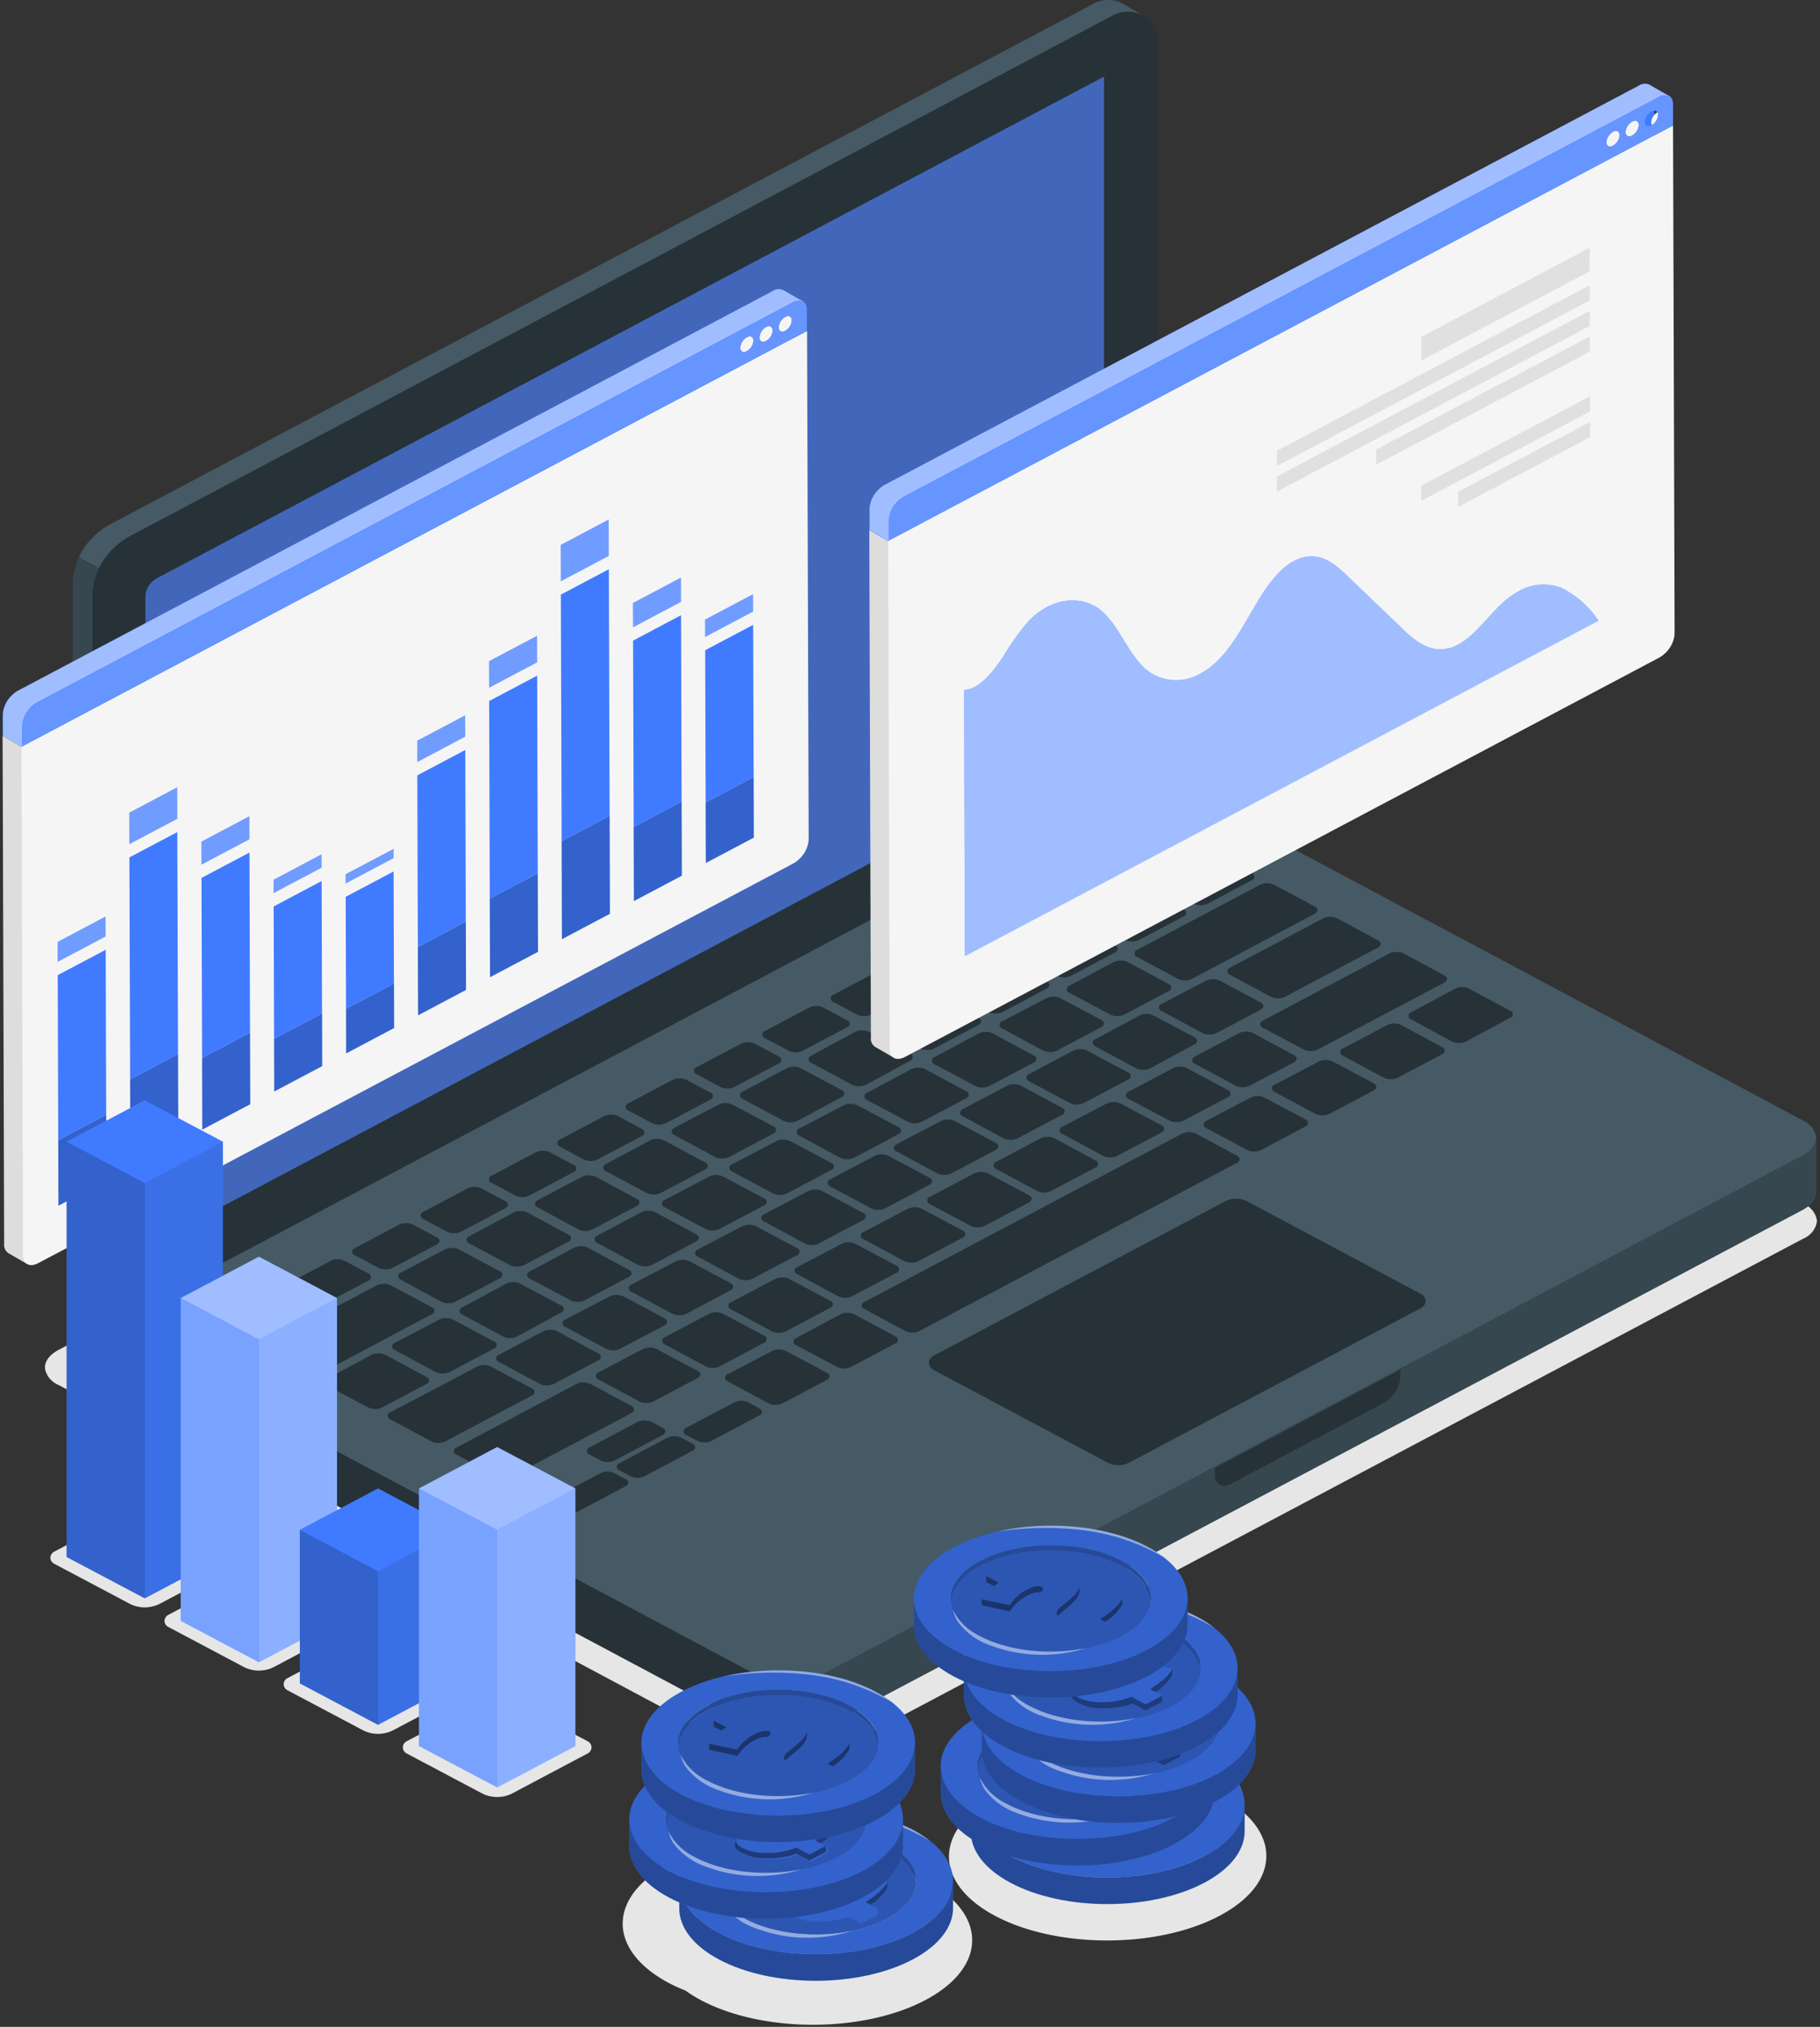 <svg width="495" height="551" fill="none" xmlns="http://www.w3.org/2000/svg"><rect width="100%" height="100%" fill="#333333" stroke="none"/><path d="M490.402 336.745L223.756 477.857a21.408 21.408 0 01-9.01 1.975c-3.13 0-6.217-.677-9.009-1.975L15.922 376.502a6.423 6.423 0 01-2.424-1.781 5.715 5.715 0 01-1.244-2.609c-.195-1.86 1.038-3.749 3.733-5.178l266.63-141.112a21.41 21.41 0 019.01-1.974c3.131 0 6.217.676 9.009 1.974l189.831 101.356a6.4 6.4 0 012.479 1.861 5.681 5.681 0 011.206 2.721v.313a5.674 5.674 0 01-1.212 2.783 6.41 6.41 0 01-2.538 1.889zM159.845 473.364L135.22 460.33l-24.626 13.034c-.313.17-.572.411-.752.701a1.8 1.8 0 00-.275.951c0 .333.095.661.275.95.18.29.439.531.752.701l20.454 10.832a8.998 8.998 0 004.172 1.016c1.463 0 2.901-.35 4.172-1.016l20.453-10.832a2.01 2.01 0 00.753-.701c.18-.289.275-.617.275-.95a1.8 1.8 0 00-.275-.951 2.01 2.01 0 00-.753-.701zM127.444 456.179l-24.625-13.019-24.626 13.034c-.317.167-.58.408-.764.698-.183.29-.28.619-.28.954 0 .335.097.664.28.954a2 2 0 00.764.697l20.454 10.832a9.002 9.002 0 004.172 1.016c1.463 0 2.901-.35 4.172-1.016l20.453-10.802c.325-.167.595-.41.783-.704.188-.294.287-.629.287-.97 0-.341-.099-.676-.287-.97a2.021 2.021 0 00-.783-.704zM95.043 438.993l-24.626-13.034-24.626 13.034c-.317.167-.58.407-.763.697-.184.29-.28.619-.28.955 0 .335.096.664.28.954.183.29.446.53.763.697l20.454 10.832a8.967 8.967 0 004.164 1.016c1.46 0 2.896-.35 4.164-1.016l20.47-10.832a2.01 2.01 0 00.752-.701c.18-.29.275-.617.275-.95 0-.334-.095-.661-.275-.951a2.01 2.01 0 00-.752-.701zM63.989 421.808l-24.61-13.034-24.626 13.034c-.317.167-.58.408-.763.698-.183.29-.28.619-.28.954 0 .335.097.664.28.954.183.29.446.531.763.698l20.454 10.831a8.967 8.967 0 004.164 1.016c1.46 0 2.896-.35 4.164-1.016l20.454-10.831c.317-.167.58-.408.763-.698.183-.29.28-.619.28-.954 0-.335-.097-.664-.28-.954a2.004 2.004 0 00-.763-.698zM270.832 488.406c16.915-8.927 44.236-8.927 61.037 0 16.801 8.928 16.72 23.465-.195 32.407-16.915 8.942-44.235 8.927-61.037 0-16.801-8.927-16.704-23.449.195-32.407zM182.101 506.663c16.915-8.927 44.236-8.927 61.037 0a35.456 35.456 0 014.205 2.604 45.409 45.409 0 014.529 2.053c16.801 8.928 16.704 23.465-.211 32.407-16.915 8.942-44.236 8.927-61.037 0a35.537 35.537 0 01-4.205-2.604 43.216 43.216 0 01-4.512-2.053c-16.802-8.957-16.721-23.464.194-32.407z" fill="#E6E6E6"/><path d="M32.61 360.671c-.211-1.86 1.039-3.765 3.717-5.193l266.647-141.097a21.28 21.28 0 019.009-1.987c3.133 0 6.22.681 9.01 1.987l169.28 90.166a6.414 6.414 0 012.475 1.855 5.699 5.699 0 011.21 2.713v14.879c0 1.786-1.169 3.601-3.75 4.97L223.561 469.942a21.28 21.28 0 01-9.009 1.987c-3.133 0-6.22-.681-9.01-1.987L36.279 379.775a6.293 6.293 0 01-2.489-1.846 5.585 5.585 0 01-1.196-2.721v-14.597l.016.06z" fill="#455A64"/><path d="M309.354 258.169a1.164 1.164 0 00-.569.391c-.14.181-.216.398-.216.62 0 .223.076.44.216.621.141.181.34.318.569.391l11.038 5.907a4.435 4.435 0 001.9.425 4.43 4.43 0 001.899-.425l33.359-17.676c1.055-.566 1.072-1.488 0-2.024l-11.038-5.877a4.55 4.55 0 00-3.815 0l-33.343 17.647zM313.591 237.711c-1.056.565-1.072 1.488 0 2.009l11.038 5.951c.59.271 1.24.412 1.899.412.66 0 1.31-.141 1.9-.412l11.964-6.353c.229-.073.428-.21.568-.391a1.01 1.01 0 00.216-.621c0-.222-.075-.439-.216-.621a1.163 1.163 0 00-.568-.391l-11.055-5.951a4.556 4.556 0 00-1.899-.412c-.66 0-1.31.141-1.9.412l-11.947 6.368zM294.987 247.545c-.229.073-.428.21-.568.391a1.012 1.012 0 00-.216.621c0 .222.075.439.216.621.14.181.339.318.568.391l11.039 5.951a4.43 4.43 0 001.899.425c.661 0 1.313-.146 1.899-.425l11.98-6.338c.232-.069.433-.204.576-.384a.997.997 0 00.22-.62.998.998 0 00-.22-.621 1.154 1.154 0 00-.576-.384l-11.038-5.951a4.556 4.556 0 00-1.899-.412c-.66 0-1.31.141-1.9.412l-11.98 6.323zM220.704 286.93c-1.055.551-1.072 1.488 0 2.009l11.038 5.952c.59.271 1.24.412 1.9.412.659 0 1.31-.141 1.899-.412l11.899-6.473c.229-.073.428-.21.568-.391.141-.181.217-.398.217-.621 0-.222-.076-.439-.217-.62a1.163 1.163 0 00-.568-.391l-11.055-5.877a4.38 4.38 0 00-1.891-.425c-.659 0-1.307.145-1.891.425l-11.899 6.412zM202.052 296.735a1.155 1.155 0 00-.575.384 1 1 0 00-.22.621c0 .222.077.44.22.62.143.18.344.315.575.384l11.055 5.952a4.573 4.573 0 003.799 0l11.915-6.398c1.055-.566 1.071-1.488 0-2.024l-11.039-5.877a4.476 4.476 0 00-1.899-.419 4.47 4.47 0 00-1.899.419l-11.932 6.338zM189.536 290.07a1.155 1.155 0 00-.575.384.998.998 0 00-.22.621c0 .222.077.44.22.62.143.18.344.315.575.384l6.396 3.407a4.43 4.43 0 001.899.425c.661 0 1.313-.146 1.9-.425l11.98-6.338c.231-.069.432-.204.575-.384a1 1 0 00.22-.621.995.995 0 00-.22-.62 1.155 1.155 0 00-.575-.384l-6.396-3.407a4.477 4.477 0 00-1.899-.42c-.661 0-1.312.144-1.9.42l-11.98 6.338zM208.123 280.235a1.144 1.144 0 00-.575.384.995.995 0 00-.22.62 1 1 0 00.22.621c.142.18.344.315.575.384l6.396 3.407a4.491 4.491 0 001.899.419c.661 0 1.312-.144 1.899-.419l11.981-6.339c.231-.069.432-.203.575-.383a1 1 0 00.22-.621.995.995 0 00-.22-.62 1.149 1.149 0 00-.575-.384l-6.38-3.407a4.416 4.416 0 00-1.899-.425 4.42 4.42 0 00-1.9.425l-11.996 6.338zM226.71 270.4a1.151 1.151 0 00-.576.384 1 1 0 00-.219.62c0 .223.077.44.219.621.143.18.345.315.576.384l6.396 3.407a4.43 4.43 0 001.899.425c.661 0 1.313-.146 1.899-.425l11.98-6.339c1.056-.565 1.056-1.487 0-2.008l-6.395-3.407a4.42 4.42 0 00-1.9-.425c-.661 0-1.312.145-1.899.425l-11.98 6.338zM261.936 301.497a1.149 1.149 0 00-.575.384.995.995 0 00-.22.62 1 1 0 00.22.621c.143.18.344.314.575.384l11.039 5.951c.589.271 1.24.412 1.899.412.66 0 1.31-.141 1.899-.412l11.98-6.338c.23-.073.428-.21.569-.391.141-.182.216-.399.216-.621a1.01 1.01 0 00-.216-.621 1.166 1.166 0 00-.569-.391l-11.054-5.951a4.42 4.42 0 00-1.9-.425c-.661 0-1.312.145-1.899.425l-11.964 6.353zM235.882 297.048c-1.055.55-1.039 1.488 0 2.023l11.055 5.878a4.43 4.43 0 001.899.424 4.43 4.43 0 001.9-.424l11.964-6.339c1.055-.55 1.071-1.488 0-2.008l-11.039-5.952a4.53 4.53 0 00-1.907-.418 4.53 4.53 0 00-1.908.418l-11.964 6.398zM59.41 358.929a1.148 1.148 0 00-.575.384.996.996 0 00-.22.62 1 1 0 00.22.621c.143.18.345.315.576.384l6.38 3.362a4.43 4.43 0 001.899.425 4.43 4.43 0 001.899-.425l11.98-6.338c.231-.069.433-.204.575-.384a.998.998 0 00.22-.62.998.998 0 00-.22-.621 1.154 1.154 0 00-.575-.384l-6.396-3.407a4.431 4.431 0 00-1.899-.425 4.43 4.43 0 00-1.9.425l-11.963 6.383zM328.135 304.681a1.155 1.155 0 00-.575.384.997.997 0 00-.22.62 1 1 0 00.22.621c.143.18.344.315.575.384l11.055 5.951c.59.271 1.24.412 1.9.412.659 0 1.309-.141 1.899-.412l11.964-6.368c.229-.073.428-.21.568-.391.141-.181.216-.398.216-.621 0-.222-.075-.439-.216-.62a1.156 1.156 0 00-.568-.391l-11.039-5.878a4.491 4.491 0 00-1.899-.419c-.661 0-1.312.144-1.899.419l-11.981 6.309zM216.613 363.706a1.149 1.149 0 00-.575.384.995.995 0 00-.22.62 1 1 0 00.22.621c.143.18.344.314.575.384l11.039 5.877a4.43 4.43 0 001.899.425c.661 0 1.313-.146 1.899-.425l11.98-6.339c.232-.069.433-.203.576-.384a.995.995 0 00.22-.62 1 1 0 00-.22-.621 1.152 1.152 0 00-.576-.383l-11.054-5.952a4.435 4.435 0 00-1.9-.425 4.43 4.43 0 00-1.899.425l-11.964 6.413zM170.949 299.905a1.17 1.17 0 00-.569.391c-.14.181-.216.398-.216.621 0 .222.076.439.216.62.141.182.34.318.569.391l6.396 3.393a4.43 4.43 0 001.899.425c.661 0 1.313-.146 1.899-.425l11.964-6.339c.231-.069.433-.203.576-.384a1 1 0 00.219-.62c0-.223-.077-.44-.219-.621a1.156 1.156 0 00-.576-.383l-6.379-3.408a4.557 4.557 0 00-1.9-.412c-.659 0-1.31.141-1.899.412l-11.98 6.339zM78.014 349.094a1.154 1.154 0 00-.575.384 1 1 0 00-.22.621c0 .223.077.44.22.62.143.18.344.315.575.384l6.331 3.407c.59.271 1.24.412 1.9.412.659 0 1.31-.141 1.899-.412l11.963-6.338c.23-.073.428-.21.569-.391.141-.182.216-.399.216-.621 0-.222-.075-.439-.216-.621a1.166 1.166 0 00-.569-.391l-6.395-3.392a4.43 4.43 0 00-1.9-.425 4.43 4.43 0 00-1.899.425l-11.899 6.338zM272.65 277.616a1.17 1.17 0 00-.569.391c-.14.182-.216.399-.216.621 0 .222.076.439.216.621.141.181.34.318.569.391l11.055 5.951a4.5 4.5 0 001.891.414 4.5 4.5 0 001.891-.414l11.98-6.338c1.055-.566 1.072-1.488 0-2.024l-11.038-5.877a4.548 4.548 0 00-1.908-.417 4.54 4.54 0 00-1.907.417l-11.964 6.264zM254.242 287.332a1.156 1.156 0 00-.568.391 1.008 1.008 0 00-.217.62c0 .223.076.44.217.621.14.181.339.318.568.391l11.039 5.877a4.427 4.427 0 001.899.425 4.43 4.43 0 001.899-.425l11.98-6.338c.232-.069.433-.204.576-.384a.997.997 0 00.219-.621.996.996 0 00-.219-.62 1.154 1.154 0 00-.576-.384l-11.054-5.951a4.558 4.558 0 00-1.9-.413c-.659 0-1.31.142-1.899.413l-11.964 6.398zM279.955 291.944a1.17 1.17 0 00-.562.398 1.022 1.022 0 00-.213.621c0 .222.074.439.213.621s.335.321.562.398l11.039 5.877c.588.276 1.239.42 1.899.42.661 0 1.312-.144 1.9-.42l11.947-6.338a1.17 1.17 0 00.569-.391c.14-.182.216-.398.216-.621 0-.222-.076-.439-.216-.621a1.17 1.17 0 00-.569-.391l-11.055-5.877a4.427 4.427 0 00-1.899-.425 4.43 4.43 0 00-1.899.425l-11.932 6.324zM383.896 275.161a1.156 1.156 0 00-.568.391 1.008 1.008 0 00-.217.62c0 .223.076.44.217.621.14.181.339.318.568.391l11.039 5.952a4.427 4.427 0 001.899.425 4.43 4.43 0 001.899-.425l11.899-6.413c.231-.069.433-.204.576-.384.142-.18.219-.398.219-.62 0-.223-.077-.44-.219-.621a1.158 1.158 0 00-.576-.384l-11.055-5.951a4.553 4.553 0 00-1.899-.412c-.659 0-1.31.141-1.899.412l-11.883 6.398zM365.31 285.011a1.152 1.152 0 00-.576.383 1 1 0 00-.22.621c0 .223.077.44.22.62.143.181.344.315.576.384l11.054 5.952c.59.271 1.24.412 1.9.412.659 0 1.31-.141 1.899-.412l11.98-6.339c.229-.073.428-.209.569-.391.14-.181.216-.398.216-.62 0-.223-.076-.44-.216-.621a1.17 1.17 0 00-.569-.391l-11.038-5.952a4.435 4.435 0 00-1.9-.425 4.43 4.43 0 00-1.899.425l-11.996 6.354zM316.009 272.884a1.153 1.153 0 00-.575.383 1 1 0 00-.22.621c0 .223.077.44.22.62.143.181.344.315.575.384l11.055 5.952c.59.271 1.24.412 1.899.412.66 0 1.31-.141 1.9-.412l11.964-6.339c1.055-.565 1.071-1.488 0-2.023l-11.039-5.877a4.454 4.454 0 00-1.907-.425c-.664 0-1.318.145-1.908.425l-11.964 6.279zM343.557 277.408a1.156 1.156 0 00-.568.391 1.007 1.007 0 00-.216.62c0 .223.075.44.216.621.14.181.339.318.568.391l11.055 5.877c.588.276 1.239.42 1.899.42.661 0 1.312-.144 1.9-.42l34.365-18.167c1.055-.55 1.072-1.488 0-2.009l-11.038-5.951a4.597 4.597 0 00-1.908-.412 4.59 4.59 0 00-1.907.412l-34.366 18.227zM297.974 282.467a1.153 1.153 0 00-.575.383 1 1 0 00-.22.621c0 .223.077.44.22.62.143.181.344.315.575.384l11.039 5.952c.589.271 1.24.412 1.899.412.66 0 1.31-.141 1.899-.412l11.981-6.473a1.16 1.16 0 00.568-.391c.141-.181.216-.398.216-.62 0-.223-.075-.44-.216-.621a1.167 1.167 0 00-.568-.391l-11.055-5.877a4.432 4.432 0 00-1.9-.425 4.43 4.43 0 00-1.899.425l-11.964 6.413zM325.051 287.198a1.155 1.155 0 00-.575.384.997.997 0 00-.22.62 1 1 0 00.22.621c.143.18.344.315.575.384l11.055 5.951a4.5 4.5 0 001.891.414 4.5 4.5 0 001.891-.414l11.981-6.338c1.055-.566 1.071-1.488 0-2.024l-11.055-5.951a4.432 4.432 0 00-1.9-.425 4.43 4.43 0 00-1.899.425l-11.964 6.353zM307.033 296.72a1.181 1.181 0 00-.563.398 1.028 1.028 0 00-.213.621c0 .223.075.439.213.622.139.182.335.321.563.398l11.071 5.877a4.54 4.54 0 001.907.417 4.54 4.54 0 001.907-.417l11.964-6.339a1.16 1.16 0 00.569-.391c.14-.181.216-.398.216-.62 0-.223-.076-.44-.216-.621a1.166 1.166 0 00-.569-.391l-11.038-5.877a4.455 4.455 0 00-1.908-.425c-.663 0-1.317.145-1.907.425l-11.996 6.323zM334.613 263.02a1.16 1.16 0 00-.569.391c-.14.181-.216.398-.216.62 0 .223.076.44.216.621.141.181.339.318.569.391l11.054 5.952c.59.271 1.24.412 1.9.412.659 0 1.31-.141 1.899-.412l25.259-13.391c.231-.069.432-.204.575-.384a1 1 0 00.22-.621.997.997 0 00-.22-.62 1.155 1.155 0 00-.575-.384l-11.055-5.952a4.573 4.573 0 00-3.799 0l-25.258 13.377zM290.945 267.915a1.156 1.156 0 00-.568.391 1.007 1.007 0 00-.216.62c0 .223.075.44.216.621.14.181.339.318.568.391l11.039 5.877a4.43 4.43 0 001.899.425c.661 0 1.313-.146 1.899-.425l11.981-6.338c.231-.069.432-.204.575-.384a.998.998 0 00.22-.621.997.997 0 00-.22-.62 1.155 1.155 0 00-.575-.384l-11.055-5.951a4.558 4.558 0 00-1.9-.413c-.659 0-1.309.142-1.899.413l-11.964 6.398zM197.978 373.541a1.147 1.147 0 00-.576.384.995.995 0 00-.22.62c0 .223.077.44.22.62.143.181.344.315.576.384l11.054 5.952c.59.271 1.24.412 1.9.412.659 0 1.309-.141 1.899-.412l11.98-6.339c.229-.073.428-.209.569-.391.14-.181.216-.398.216-.62 0-.223-.076-.44-.216-.621a1.17 1.17 0 00-.569-.391l-11.039-5.877a4.427 4.427 0 00-1.899-.425 4.43 4.43 0 00-1.899.425l-11.996 6.279zM186.712 388.108a1.156 1.156 0 00-.568.391 1.008 1.008 0 00-.217.62c0 .223.076.44.217.621.14.181.339.318.568.391l2.954 1.577a4.477 4.477 0 001.9.419c.66 0 1.311-.143 1.899-.419l12.987-6.889c1.055-.55 1.071-1.488 0-2.008l-2.955-1.578a4.43 4.43 0 00-1.899-.424c-.661 0-1.313.145-1.899.424l-12.987 6.875zM162.849 373.035a1.147 1.147 0 00-.576.384.994.994 0 000 1.241c.143.18.344.314.576.384l11.054 5.951a4.507 4.507 0 001.892.414 4.5 4.5 0 001.891-.414l11.98-6.338c1.055-.566 1.071-1.488 0-2.024l-11.039-5.877a4.462 4.462 0 00-1.907-.425c-.664 0-1.318.146-1.907.425l-11.964 6.279zM106.26 383.882a1.158 1.158 0 00-.576.384 1 1 0 00-.219.62c0 .223.077.44.219.621.143.18.345.315.576.384l11.055 5.951c.589.271 1.24.412 1.899.412s1.31-.141 1.899-.412l23.473-12.424a1.16 1.16 0 00.569-.391c.141-.181.216-.398.216-.62 0-.223-.075-.44-.216-.621a1.166 1.166 0 00-.569-.391l-11.038-5.877a4.416 4.416 0 00-1.899-.425 4.42 4.42 0 00-1.9.425l-23.489 12.364zM124.246 393.464a1.149 1.149 0 00-.575.383 1 1 0 00-.22.621c0 .223.077.44.22.62.142.181.344.315.575.384l11.039 5.952a4.55 4.55 0 001.899.412c.659 0 1.31-.141 1.899-.412l32.564-17.23c.229-.073.428-.21.568-.391.141-.182.217-.398.217-.621 0-.222-.076-.439-.217-.621a1.163 1.163 0 00-.568-.391l-11.055-5.951a4.43 4.43 0 00-1.899-.425c-.661 0-1.313.146-1.899.425l-32.548 17.245zM135.772 368.259a1.153 1.153 0 00-.575.383 1 1 0 00-.22.621c0 .223.077.44.22.62.143.181.344.315.575.384l11.039 5.952c.589.271 1.24.412 1.899.412s1.31-.141 1.899-.412l11.98-6.339a1.16 1.16 0 00.569-.391c.14-.181.216-.398.216-.62 0-.223-.076-.44-.216-.621a1.166 1.166 0 00-.569-.391l-11.054-5.952a4.435 4.435 0 00-1.9-.425 4.43 4.43 0 00-1.899.425l-11.964 6.354zM180.884 363.482a1.17 1.17 0 00-.569.391c-.14.182-.216.399-.216.621 0 .223.076.44.216.621.141.181.34.318.569.391l11.055 5.952c.589.27 1.239.412 1.899.412.659 0 1.31-.142 1.899-.412l11.98-6.398c.229-.074.428-.21.569-.392.14-.181.216-.398.216-.62 0-.223-.076-.44-.216-.621a1.17 1.17 0 00-.569-.391l-11.038-5.877a4.53 4.53 0 00-1.908-.418 4.53 4.53 0 00-1.907.418l-11.98 6.323zM153.807 358.706a1.17 1.17 0 00-.569.391c-.14.181-.216.398-.216.621 0 .222.076.439.216.62.141.182.34.318.569.392l11.055 5.951a4.55 4.55 0 001.899.412c.659 0 1.31-.141 1.899-.412l11.98-6.338a1.17 1.17 0 00.569-.391c.14-.182.216-.399.216-.621 0-.222-.076-.439-.216-.621a1.17 1.17 0 00-.569-.391l-11.038-5.877a4.534 4.534 0 00-1.908-.418c-.663 0-1.316.143-1.907.418l-11.98 6.264zM198.903 353.96a1.147 1.147 0 00-.576.384.995.995 0 00-.22.62 1 1 0 00.22.621c.143.18.344.314.576.383l11.054 5.952c.59.271 1.24.412 1.9.412.659 0 1.31-.141 1.899-.412l11.964-6.338c1.071-.566 1.071-1.488 0-2.024l-11.055-5.877a4.47 4.47 0 00-1.907-.425 4.47 4.47 0 00-1.908.425l-11.947 6.279zM171.81 349.183a1.154 1.154 0 00-.576.384 1 1 0 00-.22.621c0 .223.077.44.22.62.143.181.344.315.576.384l11.054 5.952c.59.271 1.24.412 1.9.412.659 0 1.31-.141 1.899-.412l11.964-6.339c1.055-.565 1.071-1.488 0-2.023l-11.055-5.878a4.47 4.47 0 00-1.907-.425 4.47 4.47 0 00-1.908.425l-11.947 6.279zM289.013 306.273a1.155 1.155 0 00-.575.384.997.997 0 00-.22.62c0 .223.077.441.22.621.143.18.344.315.575.384l11.039 5.951c.589.271 1.24.412 1.899.412.66 0 1.31-.141 1.9-.412l11.98-6.338c.229-.073.427-.21.568-.391.141-.181.216-.398.216-.621 0-.222-.075-.439-.216-.621a1.167 1.167 0 00-.568-.391l-11.055-5.877a4.43 4.43 0 00-1.899-.425c-.662 0-1.313.146-1.9.425l-11.964 6.279zM239.226 277.065a1.155 1.155 0 00-.575.384.997.997 0 00-.22.62 1 1 0 00.22.621c.143.18.344.315.575.384l11.055 5.951c.589.271 1.24.412 1.899.412.66 0 1.31-.141 1.899-.412l11.964-6.338c1.056-.566 1.072-1.488 0-2.024l-11.038-5.877a4.432 4.432 0 00-1.9-.425 4.43 4.43 0 00-1.899.425l-11.98 6.279zM346.722 294.845a1.155 1.155 0 00-.575.384 1 1 0 00-.22.621c0 .223.077.44.22.62.143.181.344.315.575.384l11.055 5.952c.59.271 1.24.412 1.899.412.66 0 1.31-.141 1.9-.412l11.963-6.339c1.056-.565 1.072-1.488 0-2.023l-11.038-5.878a4.43 4.43 0 00-1.899-.424 4.43 4.43 0 00-1.9.424l-11.98 6.279zM168.53 397.734c-1.055.55-1.071 1.488 0 2.008l2.955 1.578a4.426 4.426 0 001.899.424 4.43 4.43 0 001.899-.424l12.987-6.889c.231-.07.432-.204.575-.384a1 1 0 00.22-.621.995.995 0 00-.22-.62 1.149 1.149 0 00-.575-.384l-2.971-1.577a4.43 4.43 0 00-1.899-.425c-.661 0-1.313.146-1.899.425l-12.971 6.889zM150.333 407.361a1.149 1.149 0 00-.575.384.995.995 0 00-.22.62c0 .223.077.44.22.62.143.181.344.315.575.384l2.971 1.578a4.43 4.43 0 001.899.424c.661 0 1.313-.145 1.899-.424l12.987-6.889c.229-.074.428-.21.568-.392.141-.181.217-.398.217-.62 0-.223-.076-.44-.217-.621a1.163 1.163 0 00-.568-.391l-2.971-1.562a4.43 4.43 0 00-1.899-.425c-.661 0-1.313.146-1.899.425l-12.987 6.889zM160.43 393.419c-.229.073-.428.21-.568.391a1.008 1.008 0 00-.216.621c0 .222.075.439.216.62.14.182.339.318.568.391l2.955 1.593a4.55 4.55 0 001.899.412c.659 0 1.31-.141 1.899-.412l12.987-6.889c1.055-.566 1.071-1.488 0-2.024l-2.955-1.577a4.55 4.55 0 00-1.899-.412c-.659 0-1.31.141-1.899.412l-12.987 6.874zM339.206 326.582l47.304 25.205a2.3 2.3 0 01.877.801c.211.333.321.711.321 1.096 0 .385-.11.763-.321 1.096-.21.333-.513.61-.877.801l-79.332 41.989a6.397 6.397 0 01-3.003.742 6.397 6.397 0 01-3.003-.742l-47.32-25.19a2.3 2.3 0 01-.877-.801 2.046 2.046 0 01-.321-1.096c0-.385.11-.763.321-1.097a2.3 2.3 0 01.877-.801l79.332-41.988a6.42 6.42 0 013.009-.749 6.423 6.423 0 013.013.734z" fill="#263238"/><path d="M223.561 455.212l266.614-141.098a6.41 6.41 0 002.538-1.889 5.666 5.666 0 001.212-2.783v14.493c0 1.785-1.168 3.6-3.75 4.969L223.561 469.942a19.355 19.355 0 01-8.295 1.949v-14.79c2.89-.012 5.735-.66 8.295-1.889z" fill="#37474F"/><path d="M32.61 360.67c.18.946.609 1.839 1.248 2.6a6.419 6.419 0 002.42 1.774l169.264 90.167a20.184 20.184 0 009.74 1.949v14.79c-3.379.174-6.747-.499-9.74-1.949L36.279 379.834a6.303 6.303 0 01-2.489-1.846 5.584 5.584 0 01-1.196-2.722V360.67h.016zM330.408 399.058v1.92c0 2.604 2.013 3.66 4.497 2.351l41.492-21.962a9.447 9.447 0 003.155-3.052 8.5 8.5 0 001.309-4.03v-1.934l-50.453 26.707zM30.272 142.366L297.39 1.016A8.55 8.55 0 01301.448 0c1.427 0 2.829.35 4.058 1.016l5.633 3.407a7.593 7.593 0 012.73 2.647 6.8 6.8 0 01.987 3.528v187.058c.002 3.375-.966 6.691-2.807 9.614-1.841 2.923-4.49 5.35-7.679 7.036L37.269 355.656a8.58 8.58 0 01-4.195 1.002 8.542 8.542 0 01-4.15-1.151l-5.583-3.377a7.573 7.573 0 01-2.617-2.639 6.81 6.81 0 01-.938-3.462V158.971c.01-3.367.983-6.672 2.823-9.586 1.84-2.914 4.483-5.334 7.663-7.019z" fill="#263238"/><path d="M297 202.714a6.254 6.254 0 002.367-2.162 5.586 5.586 0 00.88-2.956V20.849L42.82 157.14a6.25 6.25 0 00-2.367 2.163 5.58 5.58 0 00-.88 2.956v176.747L297 202.714z" fill="#407BFF"/><path opacity=".3" d="M297 202.714a6.254 6.254 0 002.367-2.162 5.586 5.586 0 00.88-2.956V20.849L42.82 157.14a6.25 6.25 0 00-2.367 2.163 5.58 5.58 0 00-.88 2.956v176.747L297 202.714z" fill="#000"/><path opacity=".1" d="M297 202.714a6.254 6.254 0 002.367-2.162 5.586 5.586 0 00.88-2.956V20.849L42.82 157.14a6.25 6.25 0 00-2.367 2.163 5.58 5.58 0 00-.88 2.956v176.747L297 202.714z" fill="#fff"/><path d="M30.272 142.366L297.39 1.016A8.544 8.544 0 01301.448 0c1.427 0 2.829.35 4.058 1.015l5.633 3.408a8.46 8.46 0 00-4.199-1.24 8.53 8.53 0 00-4.275 1.002L35.645 145.58c-3.875 2.05-6.939 5.176-8.75 8.927l-5.502-2.976c1.787-3.862 4.906-7.082 8.88-9.165z" fill="#455A64"/><path d="M26.88 154.611a17.974 17.974 0 00-1.737 7.648v186.999a6.844 6.844 0 00.995 3.574 7.632 7.632 0 002.77 2.675l-5.584-3.377a7.573 7.573 0 01-2.617-2.639 6.811 6.811 0 01-.938-3.461V158.971c.017-2.514.569-5 1.624-7.321l5.486 2.961z" fill="#37474F"/><path d="M263.885 250.729a1.154 1.154 0 00-.576.384.997.997 0 00-.22.62 1 1 0 00.22.621c.143.18.344.315.576.384l6.395 3.407c.59.271 1.24.412 1.9.412.659 0 1.31-.141 1.899-.412l11.98-6.338c.229-.074.428-.21.569-.392.14-.181.216-.398.216-.62 0-.223-.076-.44-.216-.621a1.17 1.17 0 00-.569-.391l-6.396-3.392a4.43 4.43 0 00-1.899-.425c-.661 0-1.313.146-1.899.425l-11.98 6.338zM276.4 257.38c-.229.073-.427.21-.568.391a1.012 1.012 0 00-.216.621c0 .223.075.439.216.621.141.181.339.318.568.391l11.055 5.877a4.432 4.432 0 001.9.425 4.43 4.43 0 001.899-.425l11.964-6.338c1.055-.551 1.071-1.488 0-2.009l-11.039-5.952a4.553 4.553 0 00-1.899-.412c-.66 0-1.31.141-1.899.412L276.4 257.38zM245.297 260.549c-.229.073-.428.21-.568.391a1.012 1.012 0 00-.216.621c0 .223.075.439.216.621.14.181.339.318.568.391l6.396 3.407a4.5 4.5 0 001.891.414c.657 0 1.305-.142 1.892-.414l11.98-6.338c.229-.073.427-.21.568-.391.141-.182.216-.399.216-.621a1.01 1.01 0 00-.216-.621 1.167 1.167 0 00-.568-.391l-6.396-3.407a4.557 4.557 0 00-1.9-.412c-.659 0-1.309.141-1.899.412l-11.964 6.338zM257.813 267.215a1.17 1.17 0 00-.569.391c-.14.182-.216.399-.216.621 0 .222.076.439.216.621.141.181.34.318.569.391l11.038 5.877a4.435 4.435 0 001.9.425 4.43 4.43 0 001.899-.425l11.98-6.338c.231-.07.433-.204.576-.384.142-.181.219-.398.219-.621a1 1 0 00-.219-.62 1.151 1.151 0 00-.576-.384l-11.038-5.952a4.557 4.557 0 00-1.9-.412c-.659 0-1.31.141-1.899.412l-11.98 6.398zM301.075 231.044c-1.055.565-1.072 1.488 0 2.024l6.396 3.392a4.427 4.427 0 001.899.425 4.43 4.43 0 001.899-.425l11.98-6.338a1.16 1.16 0 00.576-.384.994.994 0 000-1.241 1.147 1.147 0 00-.576-.384l-6.396-3.407a4.5 4.5 0 00-1.891-.414 4.5 4.5 0 00-1.891.414l-11.996 6.338zM282.488 240.879c-1.072.566-1.072 1.488 0 2.024l6.395 3.407a4.507 4.507 0 001.892.414 4.5 4.5 0 001.891-.414l11.98-6.338c1.055-.566 1.071-1.488 0-2.024l-6.396-3.407a4.553 4.553 0 00-1.899-.412c-.66 0-1.31.141-1.9.412l-11.963 6.338zM183.465 306.57c-1.055.565-1.071 1.488 0 2.009l11.039 5.951a4.55 4.55 0 001.899.412c.659 0 1.31-.141 1.899-.412l11.98-6.338a1.17 1.17 0 00.569-.391c.14-.182.216-.399.216-.621 0-.223-.076-.439-.216-.621a1.17 1.17 0 00-.569-.391l-11.055-5.877a4.389 4.389 0 00-1.891-.425c-.658 0-1.307.146-1.891.425l-11.98 6.279zM217.458 306.749c-.23.074-.428.21-.569.392-.14.181-.216.398-.216.62 0 .223.076.44.216.621.141.181.339.318.569.391l11.038 5.952a4.573 4.573 0 003.799 0l11.98-6.339c.229-.073.428-.21.568-.391.141-.181.217-.398.217-.621 0-.222-.076-.439-.217-.62a1.156 1.156 0 00-.568-.391l-11.055-5.878a4.43 4.43 0 00-1.899-.424c-.661 0-1.313.145-1.899.424l-11.964 6.264zM152.362 309.739c-.229.073-.428.21-.568.391a1.012 1.012 0 00-.216.621c0 .223.075.439.216.621.14.181.339.318.568.391l6.38 3.437c.589.271 1.24.412 1.899.412.66 0 1.31-.141 1.899-.412l11.964-6.339c1.055-.565 1.072-1.487 0-2.023l-6.396-3.407a4.55 4.55 0 00-1.899-.412c-.659 0-1.31.141-1.899.412l-11.948 6.308zM243.901 311.034a1.151 1.151 0 00-.576.384 1 1 0 00-.219.62c0 .223.077.44.219.621.143.18.345.314.576.384l11.055 5.951c.589.271 1.24.412 1.899.412s1.31-.141 1.899-.412l11.964-6.338c1.055-.566 1.072-1.488 0-2.024l-11.038-5.877a4.47 4.47 0 00-1.908-.425c-.664 0-1.318.146-1.907.425l-11.964 6.279zM271.027 315.81c-.231.07-.433.204-.576.384a1.005 1.005 0 00-.219.621 1 1 0 00.219.62c.143.181.345.315.576.384l11.055 5.952c.589.271 1.24.412 1.899.412s1.31-.141 1.899-.412l11.98-6.339c.23-.073.428-.21.569-.391.14-.181.216-.398.216-.62 0-.223-.076-.44-.216-.621a1.166 1.166 0 00-.569-.391l-11.038-5.952a4.47 4.47 0 00-1.908-.425 4.47 4.47 0 00-1.907.425l-11.98 6.353zM164.862 316.406a1.17 1.17 0 00-.569.391c-.14.181-.216.398-.216.62 0 .223.076.44.216.621.141.181.34.318.569.391l11.038 5.877c.588.276 1.239.42 1.9.42.66 0 1.311-.144 1.899-.42l11.98-6.338c.231-.069.433-.203.575-.384a.995.995 0 00.22-.62 1 1 0 00-.22-.621 1.15 1.15 0 00-.575-.384l-11.055-5.951a4.553 4.553 0 00-1.899-.412c-.66 0-1.31.141-1.899.412l-11.964 6.398zM199.179 316.465a1.156 1.156 0 00-.568.391 1.008 1.008 0 00-.217.62c0 .223.076.44.217.621.14.181.339.318.568.391l11.055 5.952a4.43 4.43 0 001.899.425c.661 0 1.313-.146 1.9-.425l11.963-6.339c.232-.069.433-.203.576-.384a.995.995 0 00.22-.62.995.995 0 00-.22-.62 1.147 1.147 0 00-.576-.384l-11.038-5.878a4.545 4.545 0 00-1.908-.417c-.662 0-1.316.143-1.907.417l-11.964 6.25zM133.775 319.575a1.156 1.156 0 00-.568.391 1.007 1.007 0 00-.216.62c0 .223.075.44.216.621.14.181.339.318.568.391l6.396 3.408a4.572 4.572 0 003.799 0l11.98-6.339c.229-.073.428-.21.568-.391.141-.181.216-.398.216-.621 0-.222-.075-.439-.216-.62a1.156 1.156 0 00-.568-.391l-6.38-3.408a4.553 4.553 0 00-1.899-.412c-.66 0-1.31.141-1.899.412l-11.997 6.339zM225.898 320.556a1.183 1.183 0 00-.562.398 1.022 1.022 0 00-.213.621c0 .222.074.439.213.622.139.182.335.321.562.398l11.039 5.877a4.544 4.544 0 001.907.417c.663 0 1.317-.143 1.908-.417l11.964-6.339c1.055-.565 1.071-1.488 0-2.023l-11.039-5.877a4.454 4.454 0 00-1.907-.425c-.664 0-1.318.145-1.908.425l-11.964 6.323zM252.976 325.332a1.181 1.181 0 00-.563.398 1.03 1.03 0 00-.213.622c0 .222.075.439.213.621.139.182.335.321.563.398l11.038 5.877a4.53 4.53 0 001.908.418 4.53 4.53 0 001.907-.418l11.964-6.338c1.055-.566 1.071-1.488 0-2.024l-11.039-5.877a4.462 4.462 0 00-1.907-.425 4.47 4.47 0 00-1.908.425l-11.963 6.323zM146.291 326.241c-1.055.565-1.071 1.487 0 2.023l11.038 5.952a4.434 4.434 0 001.9.424 4.43 4.43 0 001.899-.424l11.98-6.339c.231-.069.433-.203.576-.384a1 1 0 00.219-.62c0-.223-.077-.44-.219-.621a1.156 1.156 0 00-.576-.383l-11.055-5.952a4.55 4.55 0 00-1.899-.412c-.659 0-1.31.141-1.899.412l-11.964 6.324zM180.835 326.18c-.229.073-.428.21-.568.391a1.013 1.013 0 00-.217.621c0 .223.076.44.217.621.14.181.339.318.568.391l11.039 5.877a4.526 4.526 0 001.907.418c.663 0 1.316-.143 1.907-.418l12.029-6.338a1.17 1.17 0 00.569-.391c.14-.182.216-.399.216-.621 0-.223-.076-.439-.216-.621a1.17 1.17 0 00-.569-.391l-11.038-5.877a4.47 4.47 0 00-1.908-.425 4.47 4.47 0 00-1.907.425l-12.029 6.338zM207.863 330.08a1.149 1.149 0 00-.575.384.995.995 0 00-.22.62 1 1 0 00.22.621c.143.18.344.314.575.383l11.039 5.952c.59.271 1.24.412 1.899.412.66 0 1.31-.141 1.9-.412l11.98-6.338c.229-.074.428-.21.568-.392.141-.181.216-.398.216-.62 0-.223-.075-.44-.216-.621a1.163 1.163 0 00-.568-.391l-11.055-5.877a4.43 4.43 0 00-1.899-.425c-.661 0-1.313.146-1.9.425l-11.964 6.279zM234.941 334.885a1.16 1.16 0 00-.576.384 1 1 0 00-.22.621c0 .223.077.44.22.62.143.181.344.315.576.384l11.054 5.952a4.506 4.506 0 001.892.413c.657 0 1.304-.141 1.891-.413l11.98-6.339c.229-.073.428-.21.568-.391.141-.181.216-.398.216-.62 0-.223-.075-.44-.216-.621a1.163 1.163 0 00-.568-.391l-11.039-5.877a4.448 4.448 0 00-1.907-.425c-.664 0-1.318.145-1.908.425l-11.963 6.278zM162.491 335.882a1.156 1.156 0 00-.568.391 1.007 1.007 0 00-.216.62c0 .223.075.44.216.621.14.181.339.318.568.391l11.055 5.952a4.491 4.491 0 001.899.419c.661 0 1.312-.144 1.9-.419l11.947-6.339c1.056-.565 1.072-1.488 0-2.023l-11.054-5.952a4.47 4.47 0 00-1.908-.425c-.664 0-1.318.146-1.907.425l-11.932 6.339zM127.688 336.031a1.17 1.17 0 00-.569.391c-.14.181-.216.398-.216.62 0 .223.076.44.216.621.141.181.34.318.569.391l11.038 5.877a4.42 4.42 0 001.9.425c.661 0 1.312-.145 1.899-.425l11.98-6.338c.231-.069.433-.203.576-.384a1 1 0 00.219-.62c0-.223-.077-.44-.219-.621a1.158 1.158 0 00-.576-.384l-11.055-5.951a4.553 4.553 0 00-1.899-.412c-.659 0-1.31.141-1.899.412l-11.964 6.398zM189.861 339.646a1.15 1.15 0 00-.575.384.997.997 0 00-.22.62c0 .223.077.441.22.621.142.18.344.315.575.384l11.039 5.951a4.55 4.55 0 001.899.412c.659 0 1.31-.141 1.899-.412l11.98-6.338a1.17 1.17 0 00.569-.391c.14-.181.216-.398.216-.621 0-.222-.076-.439-.216-.621a1.17 1.17 0 00-.569-.391l-11.055-5.877a4.427 4.427 0 00-1.899-.425 4.43 4.43 0 00-1.899.425l-11.964 6.279zM216.922 344.423a1.152 1.152 0 00-.576.383 1 1 0 00-.22.621c0 .223.077.44.22.62.143.181.344.315.576.384l11.038 5.952c.59.271 1.24.412 1.899.412.66 0 1.31-.141 1.9-.412l11.98-6.339c.229-.073.428-.21.568-.391.141-.181.216-.398.216-.62 0-.223-.075-.44-.216-.621a1.163 1.163 0 00-.568-.391l-11.055-5.877a4.416 4.416 0 00-1.899-.425 4.42 4.42 0 00-1.9.425l-11.963 6.279zM144.148 345.598c-.229.073-.428.21-.568.391a1.013 1.013 0 00-.217.621c0 .222.076.439.217.621.14.181.339.318.568.391l11.055 5.877a4.43 4.43 0 001.899.425c.661 0 1.313-.146 1.899-.425l11.964-6.338c1.055-.551 1.072-1.488 0-2.009l-11.038-5.952a4.597 4.597 0 00-1.908-.412 4.59 4.59 0 00-1.907.412l-11.964 6.398zM109.101 345.925c-.231.07-.433.204-.576.384a1.005 1.005 0 00-.219.621 1 1 0 00.219.62c.143.181.345.315.576.384l10.957 5.952c.59.271 1.24.412 1.9.412.659 0 1.309-.141 1.899-.412l11.98-6.339c.229-.073.428-.21.568-.391.141-.181.217-.398.217-.621 0-.222-.076-.439-.217-.62a1.163 1.163 0 00-.568-.391l-11.039-5.877a4.413 4.413 0 00-1.899-.425c-.661 0-1.312.145-1.899.425l-11.899 6.278zM235.184 353.886a1.151 1.151 0 00-.576.384.994.994 0 000 1.241c.143.18.345.315.576.384l11.038 5.951c.59.271 1.24.412 1.9.412.659 0 1.309-.141 1.899-.412l86.328-45.693c1.055-.565 1.071-1.488 0-2.024l-11.039-5.951a4.427 4.427 0 00-1.899-.425 4.43 4.43 0 00-1.899.425l-86.328 45.708zM125.788 355.374a1.149 1.149 0 00-.575.384.995.995 0 00-.22.62 1 1 0 00.22.621c.143.18.344.314.575.383l11.039 5.952c.589.271 1.24.412 1.899.412.66 0 1.31-.141 1.9-.412l11.898-6.472c.23-.073.428-.21.569-.391.141-.182.216-.399.216-.621 0-.222-.075-.439-.216-.621a1.166 1.166 0 00-.569-.391l-11.054-5.877a4.435 4.435 0 00-1.9-.425 4.43 4.43 0 00-1.899.425l-11.883 6.413zM107.445 365.015a1.164 1.164 0 00-.569.391c-.14.181-.216.398-.216.62 0 .223.076.44.216.621.141.181.34.318.569.391l11.055 5.952c.589.271 1.24.412 1.899.412s1.31-.141 1.899-.412l11.98-6.339a1.16 1.16 0 00.569-.391c.14-.181.216-.398.216-.62 0-.223-.076-.44-.216-.621a1.166 1.166 0 00-.569-.391l-11.038-5.877a4.53 4.53 0 00-1.908-.418 4.53 4.53 0 00-1.907.418l-11.98 6.264zM71.927 365.595a1.154 1.154 0 00-.576.384c-.143.181-.22.398-.22.621 0 .223.077.44.22.62.143.181.344.315.576.384l11.054 5.952c.59.271 1.24.412 1.9.412.66 0 1.31-.141 1.899-.412l30.551-16.248c.231-.069.432-.204.575-.384a1 1 0 00.22-.621.997.997 0 00-.22-.62 1.155 1.155 0 00-.575-.384l-11.055-5.877a4.43 4.43 0 00-1.899-.425c-.661 0-1.313.146-1.9.425l-30.55 16.173zM89.085 374.716a1.16 1.16 0 00-.568.391 1.01 1.01 0 00-.216.62c0 .223.075.44.216.621.14.181.34.318.568.391l11.039 5.877a4.43 4.43 0 001.899.425c.661 0 1.313-.146 1.899-.425l11.981-6.338c.231-.069.432-.204.575-.384a.997.997 0 00.22-.62 1 1 0 00-.22-.621 1.155 1.155 0 00-.575-.384l-11.055-5.951a4.478 4.478 0 00-1.9-.42c-.66 0-1.311.144-1.899.42l-11.964 6.398zM115.188 329.41c-1.055.565-1.071 1.488 0 2.023l6.396 3.408a4.572 4.572 0 003.799 0l11.964-6.339c1.055-.565 1.071-1.488 0-2.023l-6.396-3.408a4.557 4.557 0 00-1.9-.412c-.659 0-1.309.141-1.899.412l-11.964 6.339zM96.585 339.259c-.231.07-.433.204-.575.384a1 1 0 00-.22.621c0 .223.077.44.22.62.142.181.344.315.575.384l6.38 3.407a4.55 4.55 0 001.899.412c.659 0 1.31-.141 1.899-.412l11.98-6.338c1.055-.566 1.055-1.488 0-2.009l-6.396-3.407a4.427 4.427 0 00-1.899-.425 4.43 4.43 0 00-1.899.425l-11.964 6.338z" fill="#263238"/><path d="M214.357 92.67l.406 132.557a7.813 7.813 0 01-1.2 3.698 8.68 8.68 0 01-2.891 2.804L7.335 339.319v4.27l-4.984-2.886-.146-.09a2.756 2.756 0 01-.846-1.04 2.519 2.519 0 01-.225-1.281L.712 200.066l5.13 2.976L214.356 92.67z" fill="#F5F5F5"/><path d="M4.802 187.807L210.201 79.101a2.856 2.856 0 011.623-.498c.586 0 1.156.175 1.623.498l4.87 2.797-3.896 2.039v8.838L5.841 203.013l-5.13-2.976v-5.758a7.725 7.725 0 011.195-3.688 8.574 8.574 0 012.896-2.784z" fill="#407BFF"/><path d="M5.841 203.012l.422 138.241c0 2.381 1.85 3.348 4.107 2.143L215.834 234.69a8.647 8.647 0 002.902-2.793 7.786 7.786 0 001.205-3.695l-.438-138.225L5.841 203.012zM213.561 86.153c-.521.311-.954.731-1.264 1.225a3.388 3.388 0 00-.521 1.617c0 1.042.811 1.488 1.802.937.521-.31.954-.73 1.264-1.224a3.388 3.388 0 00.521-1.617c0-1.027-.811-1.459-1.802-.938zM208.334 88.92a3.75 3.75 0 00-1.266 1.224 3.379 3.379 0 00-.52 1.618c0 1.027.812 1.488 1.802.937a3.75 3.75 0 001.266-1.223 3.379 3.379 0 00.52-1.618c0-1.042-.796-1.474-1.802-.938zM203.123 91.673c-.521.31-.955.73-1.266 1.224a3.388 3.388 0 00-.519 1.618c0 1.041.795 1.488 1.802.952a3.82 3.82 0 001.257-1.228 3.45 3.45 0 00.528-1.614c0-1.056-.811-1.473-1.802-.952z" fill="#F5F5F5"/><path d="M9.9 190.767a8.61 8.61 0 00-2.89 2.803 7.758 7.758 0 00-1.185 3.699v5.744l213.613-113.08v-5.759c0-2.396-1.851-3.348-4.124-2.143L9.899 190.767zM208.35 92.7c-.99.52-1.802.089-1.802-.938.031-.57.209-1.124.52-1.618a3.75 3.75 0 011.266-1.224c1.006-.535 1.802-.104 1.802.938a3.388 3.388 0 01-.519 1.618 3.762 3.762 0 01-1.267 1.224zm-5.211 2.767c-1.006.52-1.802.09-1.802-.952.031-.57.209-1.124.52-1.618a3.75 3.75 0 011.266-1.224c.99-.52 1.802-.104 1.802.952a3.45 3.45 0 01-.528 1.614c-.31.493-.74.913-1.258 1.228zm10.438-5.535c-.99.536-1.802.104-1.802-.937a3.41 3.41 0 01.521-1.617 3.779 3.779 0 011.265-1.225c.99-.52 1.802-.104 1.802.937a3.399 3.399 0 01-.521 1.617c-.31.494-.744.914-1.265 1.225z" fill="#407BFF"/><path opacity=".2" d="M9.9 190.767a8.61 8.61 0 00-2.89 2.803 7.758 7.758 0 00-1.185 3.699v5.744l213.613-113.08v-5.759c0-2.396-1.851-3.348-4.124-2.143L9.899 190.767zM208.35 92.7c-.99.52-1.802.089-1.802-.938.031-.57.209-1.124.52-1.618a3.75 3.75 0 011.266-1.224c1.006-.535 1.802-.104 1.802.938a3.388 3.388 0 01-.519 1.618 3.762 3.762 0 01-1.267 1.224zm-5.211 2.767c-1.006.52-1.802.09-1.802-.952.031-.57.209-1.124.52-1.618a3.75 3.75 0 011.266-1.224c.99-.52 1.802-.104 1.802.952a3.45 3.45 0 01-.528 1.614c-.31.493-.74.913-1.258 1.228zm10.438-5.535c-.99.536-1.802.104-1.802-.937a3.41 3.41 0 01.521-1.617 3.779 3.779 0 011.265-1.225c.99-.52 1.802-.104 1.802.937a3.399 3.399 0 01-.521 1.617c-.31.494-.744.914-1.265 1.225z" fill="#fff"/><path opacity=".1" d="M6.263 341.254c-.039.435.039.872.225 1.274.187.402.477.756.846 1.032l-4.983-2.887-.146-.089a2.756 2.756 0 01-.847-1.04 2.52 2.52 0 01-.225-1.281L.711 200.037l5.13 2.976.422 138.241z" fill="#000"/><path opacity=".5" d="M4.802 187.807L210.201 79.101a2.856 2.856 0 011.623-.498c.586 0 1.156.175 1.623.498l4.87 2.797a3.178 3.178 0 00-1.485-.209c-.507.05-.991.22-1.404.492L10.013 190.872a8.61 8.61 0 00-2.889 2.803 7.754 7.754 0 00-1.186 3.699v5.743l-5.13-2.975v-5.759a7.7 7.7 0 011.127-3.732 8.537 8.537 0 012.867-2.844z" fill="#fff"/><path d="M172.183 174.147l.162 50.678 13.035-6.904.065 20.131-13.035 6.904 13.035-6.904-.211-70.809-13.051 6.904zM152.541 161.649l.211 67.03 13.051-6.904.081 26.633-13.051 6.904 13.051-6.904-.292-93.663-13.051 6.904zM133.044 190.574l.163 53.743 13.051-6.904.065 21.336-13.051 6.904 13.051-6.904-.227-75.079-13.052 6.904zM113.5 210.779l.146 46.69 13.051-6.904.049 18.539-13.035 6.904 13.035-6.904-.195-65.229-13.051 6.904zM191.793 176.766l.13 41.393 13.051-6.903.049 16.441-13.052 6.904 13.052-6.904-.179-57.835-13.051 6.904zM94.02 243.796l.097 30.472 13.036-6.903.032 12.096-13.035 6.904 13.035-6.904-.13-42.554-13.035 6.889zM74.427 246.415l.113 36.007 13.052-6.904.032 14.299-13.035 6.903 13.035-6.903-.146-50.306-13.051 6.904zM54.8 238.663l.163 48.966L68 280.726l.065 19.446-13.052 6.904 13.052-6.904-.212-68.413-13.051 6.904zM35.19 233.083l.196 60.364 13.035-6.903.081 23.984-13.052 6.889 13.052-6.889-.276-84.334-13.035 6.889zM15.695 265.088l.146 44.875 13.035-6.904.065 17.811-13.052 6.903 13.052-6.903-.195-62.671-13.051 6.889z" fill="#407BFF"/><path d="M133.207 244.316l.065 21.336 13.051-6.903-.065-21.337-13.051 6.904zM113.646 257.469l.065 18.54 13.035-6.904-.049-18.54-13.051 6.904zM191.923 218.16l.048 16.441 13.052-6.904-.049-16.441-13.051 6.904zM94.117 274.268l.033 12.097 13.035-6.904-.032-12.097-13.036 6.904zM54.963 287.629l.049 19.447 13.052-6.904-.065-19.446-13.036 6.903zM35.386 293.447l.064 23.97 13.052-6.889-.081-23.985-13.035 6.904zM172.345 224.825l.065 20.131 13.035-6.904-.065-20.131-13.035 6.904zM152.752 228.679l.081 26.634 13.051-6.904-.081-26.634-13.051 6.904zM74.54 282.421l.049 14.299 13.035-6.904-.032-14.298-13.052 6.903zM15.84 309.962l.05 17.811 13.05-6.904-.064-17.81-13.035 6.903z" fill="#407BFF"/><path opacity=".2" d="M133.207 244.316l.065 21.336 13.051-6.903-.065-21.337-13.051 6.904zM113.646 257.469l.065 18.54 13.035-6.904-.049-18.54-13.051 6.904zM191.923 218.16l.048 16.441 13.052-6.904-.049-16.441-13.051 6.904zM94.117 274.268l.033 12.097 13.035-6.904-.032-12.097-13.036 6.904zM54.963 287.629l.049 19.447 13.052-6.904-.065-19.446-13.036 6.903zM35.386 293.447l.064 23.97 13.052-6.889-.081-23.985-13.035 6.904zM172.345 224.825l.065 20.131 13.035-6.904-.065-20.131-13.035 6.904zM152.752 228.679l.081 26.634 13.051-6.904-.081-26.634-13.051 6.904zM74.54 282.421l.049 14.299 13.035-6.904-.032-14.298-13.052 6.903zM15.84 309.962l.05 17.811 13.05-6.904-.064-17.81-13.035 6.903z" fill="#000"/><path d="M152.508 148.139l.032 9.88 13.036-6.904-.033-9.88-13.035 6.904zM191.76 168.434l.016 4.717 13.052-6.904-.017-4.717-13.051 6.904zM94.004 237.666v2.514l13.035-6.904v-2.514l-13.035 6.904zM113.484 201.361l.016 5.788 13.035-6.904-.016-5.788-13.035 6.904zM133.012 179.742l.016 7.216 13.052-6.904-.017-7.216-13.051 6.904zM172.151 163.925l.032 6.592 13.035-6.904-.016-6.592-13.051 6.904zM54.768 228.798l.033 6.25 13.035-6.904-.016-6.249-13.052 6.903zM15.662 256.056l.016 5.416 13.052-6.904-.016-5.416-13.052 6.904zM74.41 239.154v3.63l13.051-6.904-.016-3.63-13.035 6.904zM35.158 220.927l.033 8.541 13.035-6.889-.032-8.556-13.036 6.904z" fill="#407BFF"/><g opacity=".5" fill="#fff"><path opacity=".5" d="M152.508 148.139l.032 9.88 13.036-6.904-.033-9.88-13.035 6.904zM191.76 168.434l.016 4.717 13.052-6.904-.017-4.717-13.051 6.904zM94.004 237.666v2.514l13.035-6.904v-2.514l-13.035 6.904zM113.484 201.361l.016 5.788 13.035-6.904-.016-5.788-13.035 6.904zM133.012 179.743l.016 7.216 13.052-6.904-.017-7.216-13.051 6.904zM172.151 163.925l.032 6.592 13.035-6.904-.016-6.592-13.051 6.904zM54.768 228.798l.033 6.25 13.035-6.904-.016-6.249-13.052 6.903zM15.662 256.056l.016 5.416 13.052-6.904-.016-5.416-13.052 6.904zM74.41 239.154v3.63l13.051-6.904-.016-3.63-13.035 6.904zM35.158 220.927l.032 8.541 13.036-6.889-.033-8.556-13.035 6.904z"/></g><path d="M449.916 36.815l.406 132.422a7.738 7.738 0 01-1.193 3.696 8.594 8.594 0 01-2.898 2.792L243.04 283.24v4.271l-4.967-2.887-.13-.089a2.7 2.7 0 01-.854-1.037 2.459 2.459 0 01-.217-1.284l-.438-138.137 5.129 2.976L449.916 36.815z" fill="#F5F5F5"/><path d="M240.492 131.876L445.761 23.26a2.897 2.897 0 011.623-.491c.585 0 1.154.172 1.623.49l4.87 2.798-3.896 2.038v8.72L241.547 147.067l-5.13-2.976v-5.743a7.74 7.74 0 011.19-3.685 8.588 8.588 0 012.885-2.788z" fill="#407BFF"/><path d="M241.547 147.068l.422 138.136c0 2.381 1.851 3.333 4.124 2.143L451.361 178.73a8.637 8.637 0 002.891-2.795 7.79 7.79 0 001.2-3.692l-.422-138.137-213.483 112.962zM449.632 34.316c-.694-.37-.69-1.563.009-2.666.7-1.102 1.829-1.696 2.523-1.326.694.37.69 1.563-.01 2.665-.699 1.103-1.828 1.697-2.522 1.327zM443.911 33.05c-.52.313-.952.733-1.262 1.227a3.429 3.429 0 00-.524 1.615c0 1.042.812 1.488 1.802.938.519-.31.951-.727 1.261-1.218.31-.492.49-1.043.524-1.61 0-1.056-.811-1.502-1.801-.952zM438.7 35.817c-.523.31-.958.729-1.268 1.223a3.369 3.369 0 00-.518 1.619c0 1.041.795 1.488 1.786.937a3.764 3.764 0 001.275-1.221 3.38 3.38 0 00.526-1.62c-.016-1.042-.811-1.459-1.801-.938z" fill="#F5F5F5"/><path d="M245.606 134.837a8.624 8.624 0 00-2.886 2.796 7.761 7.761 0 00-1.189 3.691v5.743L455.03 34.106v-5.743c0-2.38-1.85-3.348-4.107-2.143L245.606 134.837zm198.321-98.008c-.99.535-1.802.104-1.802-.938a3.43 3.43 0 01.524-1.615c.31-.493.742-.914 1.262-1.226.99-.521 1.801-.104 1.801.952a3.392 3.392 0 01-.524 1.609c-.31.49-.742.908-1.261 1.218zm-5.227 2.767c-.991.521-1.786.105-1.786-.937.03-.57.207-1.125.518-1.619.31-.494.745-.913 1.268-1.223.99-.52 1.785-.104 1.802.938a3.392 3.392 0 01-.527 1.62c-.313.494-.75.913-1.275 1.221zm10.438-5.52c-.991.521-1.786.104-1.802-.937.031-.57.209-1.124.519-1.618a3.768 3.768 0 011.266-1.224c.991-.52 1.802-.104 1.802.937a3.367 3.367 0 01-.517 1.62 3.753 3.753 0 01-1.268 1.222zM284.728 165.012a19.944 19.944 0 00-5.016 3.868 63.87 63.87 0 00-6.721 9.374c-2.127 3.229-4.643 6.517-7.548 8.273a6.621 6.621 0 01-3.247 1.011l.227 72.372 172.332-91.179c-2.445-3.731-5.916-6.81-10.065-8.927a13.54 13.54 0 00-5.963-.86c-2.034.163-3.994.78-5.708 1.797a20.601 20.601 0 00-3.085 2.054c-4.366 3.496-7.97 9.091-12.451 11.903l-.892.521c-6.104 3.228-10.86-.224-14.497-3.676l-16.233-15.563c-3.474-3.318-7.97-6.636-13.863-3.511l-.455.238c-8.928 5.178-12.645 19.908-21.103 27.57a19.319 19.319 0 01-4.009 2.857c-2.405 1.414-5.277 2.004-8.111 1.667-2.833-.338-5.445-1.581-7.376-3.512-4.383-4.344-6.688-11.144-11.282-15.206-3.571-3.095-9.334-4.032-14.934-1.071z" fill="#407BFF"/><path opacity=".5" d="M284.728 165.012a19.944 19.944 0 00-5.016 3.868 63.87 63.87 0 00-6.721 9.374c-2.127 3.229-4.643 6.517-7.548 8.273a6.621 6.621 0 01-3.247 1.011l.227 72.372 172.332-91.179c-2.445-3.731-5.916-6.81-10.065-8.927a13.54 13.54 0 00-5.963-.86c-2.034.163-3.994.78-5.708 1.797a20.601 20.601 0 00-3.085 2.054c-4.366 3.496-7.97 9.091-12.451 11.903l-.892.521c-6.104 3.228-10.86-.224-14.497-3.676l-16.233-15.563c-3.474-3.318-7.97-6.636-13.863-3.511l-.455.238c-8.928 5.178-12.645 19.908-21.103 27.57a19.319 19.319 0 01-4.009 2.857c-2.405 1.414-5.277 2.004-8.111 1.667-2.833-.338-5.445-1.581-7.376-3.512-4.383-4.344-6.688-11.144-11.282-15.206-3.571-3.095-9.334-4.032-14.934-1.071z" fill="#fff"/><path d="M396.59 133.676l.017 4.121 35.875-18.985-.016-4.122-35.876 18.986zM432.45 107.728v4.121l-45.924 24.312v-4.121l45.924-24.312zM374.286 122.205l.016 4.122 58.099-30.755V91.45l-58.115 30.755zM347.29 129.526l.017 4.106 85.078-45.009-.016-4.121-85.079 45.024zM347.274 122.562l.016 4.121 85.079-45.009-.017-4.136-85.078 45.024zM386.526 91.6l.016 6.412 45.794-24.253-.016-6.398L386.526 91.6z" fill="#E0E0E0"/><path opacity=".2" d="M245.606 134.837a8.624 8.624 0 00-2.886 2.796 7.761 7.761 0 00-1.189 3.691v5.743L455.03 34.106v-5.743c0-2.38-1.85-3.348-4.107-2.143L245.606 134.837zm198.321-98.008c-.99.535-1.802.104-1.802-.938a3.43 3.43 0 01.524-1.615c.31-.493.742-.914 1.262-1.226.99-.521 1.801-.104 1.801.952a3.392 3.392 0 01-.524 1.609c-.31.49-.742.908-1.261 1.218zm-5.227 2.767c-.991.521-1.786.105-1.786-.937.03-.57.207-1.125.518-1.619.31-.494.745-.913 1.268-1.223.99-.52 1.785-.104 1.802.938a3.392 3.392 0 01-.527 1.62c-.313.494-.75.913-1.275 1.221zm10.438-5.52c-.991.521-1.786.104-1.802-.937.031-.57.209-1.124.519-1.618a3.768 3.768 0 011.266-1.224c.991-.52 1.802-.104 1.802.937a3.367 3.367 0 01-.517 1.62 3.753 3.753 0 01-1.268 1.222z" fill="#fff"/><path opacity=".1" d="M241.97 285.219c-.036.435.042.871.229 1.273.186.401.475.756.842 1.033l-4.967-2.886-.13-.09a2.692 2.692 0 01-.854-1.037 2.468 2.468 0 01-.218-1.284l-.438-138.136 5.13 2.976.406 138.151z" fill="#000"/><path opacity=".5" d="M240.492 131.876L445.761 23.26a2.897 2.897 0 011.623-.491c.585 0 1.154.172 1.623.49l4.87 2.798a3.141 3.141 0 00-1.477-.21 3.07 3.07 0 00-1.396.493L245.719 134.956a8.611 8.611 0 00-2.885 2.796 7.754 7.754 0 00-1.189 3.691v5.625l-5.13-2.976v-5.743a7.718 7.718 0 011.146-3.671 8.562 8.562 0 012.831-2.802z" fill="#fff"/><path d="M39.379 299.116l21.249 11.249v112.901l-21.25 11.249-21.265-11.249V310.365l21.266-11.249z" fill="#407BFF"/><path opacity=".1" d="M39.38 321.613v112.902l21.248-11.249V310.364L39.38 321.613z" fill="#000"/><path opacity=".2" d="M39.379 321.613v112.902l-21.266-11.249V310.364l21.266 11.249z" fill="#000"/><path d="M70.417 341.625l21.249 11.249v87.756l-21.25 11.248-21.265-11.248v-87.756l21.266-11.249z" fill="#407BFF"/><path opacity=".5" d="M91.666 352.874l-21.25-11.249-21.265 11.249 21.266 11.263 21.249-11.263z" fill="#fff"/><path opacity=".4" d="M70.417 364.137v87.742l21.249-11.249v-87.756l-21.25 11.263z" fill="#fff"/><path opacity=".3" d="M70.417 364.137v87.742L49.151 440.63v-87.756l21.266 11.263z" fill="#fff"/><path d="M102.818 404.623l21.266 11.249v41.765L102.818 468.9l-21.265-11.263v-41.765l21.265-11.249z" fill="#407BFF"/><path opacity=".1" d="M102.818 427.134V468.9l21.266-11.264v-41.765l-21.266 11.263z" fill="#000"/><path opacity=".2" d="M102.819 427.134V468.9l-21.266-11.264v-41.765l21.266 11.263z" fill="#000"/><path d="M135.22 393.374l21.265 11.249v70.035l-21.265 11.248-21.266-11.248v-70.035l21.266-11.249z" fill="#407BFF"/><path opacity=".5" d="M156.485 404.623l-21.265-11.249-21.266 11.249 21.266 11.248 21.265-11.248z" fill="#fff"/><path opacity=".4" d="M135.22 415.872v70.035l21.265-11.249v-70.035l-21.265 11.249z" fill="#fff"/><path opacity=".3" d="M135.22 415.872v70.035l-21.266-11.249v-70.035l21.266 11.249z" fill="#fff"/><path d="M282.13 480.432c10.649-5.64 27.84-5.64 38.424 0 5.552 2.975 8.117 6.874 7.873 10.742-.292-3.452-2.922-6.859-7.873-9.493-10.584-5.639-27.775-5.639-38.424 0-5.065 2.679-7.727 6.145-8.003 9.657-.325-3.928 2.338-7.916 8.003-10.906z" fill="#407BFF"/><path d="M274.858 504.61c14.496 7.722 38.067 7.722 52.66 0 7.257-3.839 10.925-8.928 10.99-13.912v7.112c0 5.074-3.668 10.147-10.99 14.016-14.609 7.722-38.164 7.722-52.66 0-7.191-3.824-10.795-8.838-10.811-13.867v-7.291c-.017 5.044 3.587 10.088 10.811 13.942z" fill="#407BFF"/><path d="M282.13 481.682c10.649-5.64 27.84-5.64 38.424 0 4.951 2.633 7.581 6.04 7.873 9.492-.276 3.512-2.938 6.979-8.003 9.657-10.649 5.639-27.856 5.639-38.424 0-4.951-2.634-7.581-6.041-7.873-9.493.276-3.541 2.938-6.978 8.003-9.656z" fill="#407BFF"/><path d="M327.519 504.61c-14.61 7.722-38.165 7.722-52.661 0-7.224-3.854-10.828-8.928-10.811-13.942v-.134c.081-5.029 3.75-10.043 10.99-13.882 14.609-7.722 38.164-7.722 52.66 0 7.273 3.883 10.876 8.927 10.811 14.046-.065 5.118-3.733 10.073-10.989 13.912zm-53.391-13.272c.292 3.451 2.922 6.859 7.873 9.492 10.567 5.639 27.775 5.639 38.424 0 5.064-2.678 7.727-6.145 8.003-9.656.292-3.869-2.322-7.782-7.874-10.743-10.584-5.639-27.775-5.639-38.424 0-5.665 2.991-8.327 6.978-8.002 10.907z" fill="#407BFF"/><path opacity=".4" d="M282.13 480.432c10.649-5.64 27.84-5.64 38.424 0 5.552 2.975 8.117 6.874 7.873 10.742-.292-3.452-2.922-6.859-7.873-9.493-10.584-5.639-27.775-5.639-38.424 0-5.065 2.679-7.727 6.145-8.003 9.657-.325-3.928 2.338-7.916 8.003-10.906z" fill="#000"/><path opacity=".4" d="M274.858 504.61c14.496 7.722 38.067 7.722 52.66 0 7.257-3.839 10.925-8.928 10.99-13.912v7.112c0 5.074-3.668 10.147-10.99 14.016-14.609 7.722-38.164 7.722-52.66 0-7.191-3.824-10.795-8.838-10.811-13.867v-7.291c-.017 5.044 3.587 10.088 10.811 13.942z" fill="#000"/><path opacity=".3" d="M282.13 481.682c10.649-5.64 27.84-5.64 38.424 0 4.951 2.633 7.581 6.04 7.873 9.492-.276 3.512-2.938 6.979-8.003 9.657-10.649 5.639-27.856 5.639-38.424 0-4.951-2.634-7.581-6.041-7.873-9.493.276-3.541 2.938-6.978 8.003-9.656z" fill="#000"/><path opacity=".2" d="M327.519 504.61c-14.61 7.722-38.165 7.722-52.661 0-7.224-3.854-10.828-8.928-10.811-13.942v-.134c.081-5.029 3.75-10.043 10.99-13.882 14.609-7.722 38.164-7.722 52.66 0 7.273 3.883 10.876 8.927 10.811 14.046-.065 5.118-3.733 10.073-10.989 13.912zm-53.391-13.272c.292 3.451 2.922 6.859 7.873 9.492 10.567 5.639 27.775 5.639 38.424 0 5.064-2.678 7.727-6.145 8.003-9.656.292-3.869-2.322-7.782-7.874-10.743-10.584-5.639-27.775-5.639-38.424 0-5.665 2.991-8.327 6.978-8.002 10.907z" fill="#000"/><path d="M285.815 487.246l-2.045-1.086v-1.637l4.497-2.38 3.457 1.845c5.942-2.381 11.575-2.158 15.162-.253 1.916 1.026 2.597 2.098 2.549 3.154v-.089 1.622c0 2.529-4.172 5.014-5.812 6.65.763.238 1.932 0 3.815-1.011 2.271-1.145 4.127-2.872 5.341-4.97l7.873 1.681v1.637c-1.096 1.864-2.673 3.452-4.594 4.627l1.98 1.042v1.622l-4.496 2.38-3.555-1.934-.244.089-.389.134-.585.194-.519.149-.569.163h-.357c-.405.104-.811.209-1.217.283h-.179c-.406.074-.795.149-1.185.193h-.292c-.26 0-.536 0-.795.09H300.117a9.944 9.944 0 01-.958-.119h-.114a12.125 12.125 0 01-1.623-.387l-.893-.313-.243-.104a11.342 11.342 0 01-.877-.417h-.113l-.195-.119-.406-.238-.227-.163-.309-.223-.081-.075a3.938 3.938 0 01-.373-.357l-.081-.089-.163-.223-.097-.119-.114-.209v-.149a.89.89 0 010-.193v-.149-.253-1.755c0-2.53 4.188-5.03 5.893-6.651h-1.185l-.503.089-.422.134h-.211l-.488.193-.227.104-.779.372a11.98 11.98 0 00-3.669 2.976c-.329.397-.627.815-.892 1.25l-7.679-1.696v-1.786a11.57 11.57 0 012.727-3.526z" fill="#407BFF"/><path opacity=".4" d="M285.815 487.245l-2.045-1.086v-1.637l3.376 1.786c-.47.327-.909.625-1.331.937zM290.198 492.424c1.08-1.742 2.657-3.183 4.562-4.166.276-.148.536-.282.779-.386l.195-.075.519-.208.211-.075.422-.133.52-.105h.925c.117.011.232.036.341.075.115.029.225.074.325.134l.195.134.113.163c.098.298-.178.7-.665 1.176h-1.185l-.504.089-.422.134h-.211l-.487.193-.227.104-.779.372a11.956 11.956 0 00-3.669 2.976c-.329.397-.627.815-.893 1.25l-7.678-1.696v-1.607l7.613 1.651zM302.974 494.462a.754.754 0 010-.268v-.074c.037-.078.08-.152.13-.223l.081-.09c.08-.108.167-.212.259-.312l.374-.357.13-.104.324-.283.13-.104.487-.402.422-.342.211-.179.455-.357.13-.119.633-.476.113-.119.422-.372.147-.134.438-.446c.156-.156.302-.32.438-.491l.114-.134.276-.387.097-.149a4.1 4.1 0 00.292-.521c.069-.154.123-.313.163-.476a.524.524 0 000-.148 1.938 1.938 0 000-.417v-.089 1.621c0 2.53-4.172 5.015-5.812 6.651l-.292-.119a.557.557 0 01-.172-.268.52.52 0 01.01-.312zM315.701 495.578l.324-.223.633-.446.341-.253.536-.417.325-.268.471-.416.292-.268.422-.417.243-.253.439-.357.178-.223a5.11 5.11 0 00.455-.625c.135-.205.254-.419.357-.64v1.637c-1.096 1.864-2.673 3.453-4.594 4.628l-1.38-.744c.292-.283.617-.506.958-.715zM292.828 495.772v.387a.765.765 0 000 .179l.097.193a1.85 1.85 0 000 .149v.074l.163.208.081.105v.089c.126.141.262.275.406.402l.357.282.113.09h.082l.422.267.113.075.309.178c.287.152.586.286.892.402.912.36 1.865.624 2.841.789.357 0 .715.104 1.088.134h3.344l.812-.075h.276a23.675 23.675 0 003.847-.848l.26-.074c.422-.134.827-.268 1.233-.432l3.507 1.875 4.512-2.381v1.86l-4.496 2.381-3.101-1.934-.243.089-.39.134-.584.193-.52.149-.568.164h-.357c-.406.104-.812.208-1.217.282h-.179c-.406.075-.795.149-1.185.194h-.292c-.26 0-.536 0-.796.089H300.117a9.905 9.905 0 01-.958-.119h-.114a11.938 11.938 0 01-1.623-.387l-.893-.312-.243-.105a10.983 10.983 0 01-.877-.416h-.114l-.194-.119-.406-.238-.228-.164-.308-.223-.081-.074a3.96 3.96 0 01-.374-.358l-.081-.089-.162-.223-.097-.119-.114-.208v-.149a.899.899 0 010-.194v-.148-.253-1.756s-.422-.074-.422-.015z" fill="#000"/><path opacity=".2" d="M285.815 487.246l-2.045-1.086v-1.637l4.497-2.38 3.457 1.845c5.942-2.381 11.575-2.158 15.162-.253 1.916 1.026 2.597 2.098 2.549 3.154v-.089 1.622c0 2.529-4.172 5.014-5.812 6.65.763.238 1.932 0 3.815-1.011 2.271-1.145 4.127-2.872 5.341-4.97l7.873 1.681v1.637c-1.096 1.864-2.673 3.452-4.594 4.627l1.98 1.042v1.622l-4.496 2.38-3.555-1.934-.244.089-.389.134-.585.194-.519.149-.569.163h-.357c-.405.104-.811.209-1.217.283h-.179c-.406.074-.795.149-1.185.193h-.292c-.26 0-.536 0-.795.09H300.117a9.944 9.944 0 01-.958-.119h-.114a12.125 12.125 0 01-1.623-.387l-.893-.313-.243-.104a11.342 11.342 0 01-.877-.417h-.113l-.195-.119-.406-.238-.227-.163-.309-.223-.081-.075a3.938 3.938 0 01-.373-.357l-.081-.089-.163-.223-.097-.119-.114-.209v-.149a.89.89 0 010-.193v-.149-.253-1.755c0-2.53 4.188-5.03 5.893-6.651h-1.185l-.503.089-.422.134h-.211l-.488.193-.227.104-.779.372a11.98 11.98 0 00-3.669 2.976c-.329.397-.627.815-.892 1.25l-7.679-1.696v-1.786a11.57 11.57 0 012.727-3.526z" fill="#000"/><path opacity=".5" d="M286.627 472.501c13.62-3.124 29.983-1.741 41.07 4.151a31.407 31.407 0 014.448 2.887c-6.67-3.931-14.201-6.471-22.061-7.44a87.246 87.246 0 00-23.457.402zM282 500.83c7.792 4.151 19.155 5.238 28.879 3.274-8.351 2.63-17.457 2.413-25.649-.611-3.799-1.229-7.055-3.565-9.269-6.65a8.863 8.863 0 01-1.233-3.14c1.438 3.083 4.012 5.606 7.272 7.127z" fill="#F5F5F5"/><path d="M273.949 469.942c10.649-5.624 27.84-5.624 38.424 0 5.552 2.976 8.116 6.889 7.873 10.757-.292-3.452-2.922-6.859-7.873-9.507-10.584-5.625-27.775-5.625-38.424 0-5.065 2.678-7.727 6.145-8.003 9.656-.325-3.898 2.337-7.93 8.003-10.906z" fill="#407BFF"/><path d="M266.676 494.149c14.497 7.707 38.067 7.707 52.661 0 7.256-3.839 10.925-8.927 10.99-13.912v7.098c0 5.073-3.669 10.147-10.99 14.016-14.61 7.722-38.164 7.722-52.661 0-7.191-3.839-10.795-8.853-10.811-13.868v-7.305c-.016 5.059 3.571 10.117 10.811 13.971z" fill="#407BFF"/><path d="M273.949 471.206c10.649-5.624 27.84-5.624 38.424 0 4.87 2.649 7.581 6.056 7.873 9.508-.276 3.497-2.938 6.978-8.003 9.657-10.649 5.624-27.856 5.624-38.424 0-4.951-2.649-7.581-6.041-7.873-9.508.211-3.482 2.938-6.978 8.003-9.657z" fill="#407BFF"/><path d="M319.337 494.135c-14.61 7.722-38.164 7.722-52.661 0-7.24-3.854-10.827-8.927-10.811-13.956v-.12c0-5.029 3.734-10.058 10.99-13.882 14.61-7.722 38.164-7.722 52.66 0 7.273 3.869 10.877 8.928 10.812 14.031-.065 5.104-3.734 10.088-10.99 13.927zm-53.391-13.272c.292 3.467 2.922 6.859 7.873 9.508 10.568 5.624 27.775 5.624 38.424 0 5.065-2.679 7.727-6.16 8.003-9.657.292-3.868-2.321-7.796-7.873-10.757-10.584-5.625-27.775-5.625-38.424 0-5.666 2.961-8.328 6.993-8.003 10.906z" fill="#407BFF"/><path opacity=".4" d="M273.949 469.942c10.649-5.624 27.84-5.624 38.424 0 5.552 2.976 8.116 6.889 7.873 10.757-.292-3.452-2.922-6.859-7.873-9.507-10.584-5.625-27.775-5.625-38.424 0-5.065 2.678-7.727 6.145-8.003 9.656-.325-3.898 2.337-7.93 8.003-10.906z" fill="#000"/><path opacity=".4" d="M266.676 494.149c14.497 7.707 38.067 7.707 52.661 0 7.256-3.839 10.925-8.927 10.99-13.912v7.098c0 5.073-3.669 10.147-10.99 14.016-14.61 7.722-38.164 7.722-52.661 0-7.191-3.839-10.795-8.853-10.811-13.868v-7.305c-.016 5.059 3.571 10.117 10.811 13.971z" fill="#000"/><path opacity=".3" d="M273.949 471.206c10.649-5.624 27.84-5.624 38.424 0 4.87 2.649 7.581 6.056 7.873 9.508-.276 3.497-2.938 6.978-8.003 9.657-10.649 5.624-27.856 5.624-38.424 0-4.951-2.649-7.581-6.041-7.873-9.508.211-3.482 2.938-6.978 8.003-9.657z" fill="#000"/><path opacity=".2" d="M319.337 494.135c-14.61 7.722-38.164 7.722-52.661 0-7.24-3.854-10.827-8.927-10.811-13.956v-.12c0-5.029 3.734-10.058 10.99-13.882 14.61-7.722 38.164-7.722 52.66 0 7.273 3.869 10.877 8.928 10.812 14.031-.065 5.104-3.734 10.088-10.99 13.927zm-53.391-13.272c.292 3.467 2.922 6.859 7.873 9.508 10.568 5.624 27.775 5.624 38.424 0 5.065-2.679 7.727-6.16 8.003-9.657.292-3.868-2.321-7.796-7.873-10.757-10.584-5.625-27.775-5.625-38.424 0-5.666 2.961-8.328 6.993-8.003 10.906z" fill="#000"/><path d="M277.634 476.786l-2.062-1.101v-1.622l4.496-2.38 3.458 1.83c5.942-2.381 11.574-2.158 15.162-.253 1.915 1.026 2.597 2.098 2.549 3.154v-.089 1.637c0 2.529-4.189 4.999-5.812 6.636.763.238 1.932 0 3.815-1.012 2.274-1.14 4.131-2.869 5.341-4.97l7.857 1.622v1.607c-1.092 1.866-2.67 3.456-4.595 4.627l1.965 1.057v1.622l-4.497 2.38-3.522-1.875-.244.09-.39.134-.584.193-.519.164-.585.163H299.126l-1.217.268h-.26l-1.201.194h-.244l-.795.074H294.224a1.816 1.816 0 00-.276 0H292l-.958-.119h-.113a17.195 17.195 0 01-1.624-.387h-.081a9.153 9.153 0 01-.893-.312l-.243-.105a9.07 9.07 0 01-.893-.401h-.098a1.45 1.45 0 00-.211-.119l-.389-.238-.227-.164-.309-.238a.184.184 0 01-.081 0l-.081-.074a3.96 3.96 0 01-.374-.358v-.074l-.162-.208a.662.662 0 01-.097-.134l-.114-.208a.6.6 0 000-.134.7.7 0 010-.194v-.149-.253-1.77c0-2.53 4.188-5.029 5.877-6.651h-1.218l-.503.104-.422.134-.211.074a3.316 3.316 0 00-.487.194l-.228.089a9.831 9.831 0 00-.779.387 12.109 12.109 0 00-3.668 2.976c-.322.401-.62.819-.893 1.25l-8.247-2.009v-1.637a11.496 11.496 0 013.361-3.422z" fill="#407BFF"/><path opacity=".4" d="M277.634 476.786l-2.062-1.101v-1.622l3.393 1.831c-.471.267-.909.58-1.331.892zM282 481.964c1.085-1.748 2.667-3.193 4.578-4.181l.779-.386.195-.075.503-.208h.228l.405-.119.504-.104h1.185c.12.029.235.074.341.134a.618.618 0 01.194.148.348.348 0 01.098.164c.113.312-.163.699-.666 1.175h-1.217l-.504.105-.422.133-.211.075a3.312 3.312 0 00-.487.193l-.227.09c-.243.104-.503.238-.779.386a12.143 12.143 0 00-3.669 2.976c-.322.402-.62.819-.893 1.25l-7.662-1.875v-1.636l7.727 1.755zM307.519 485.104l.308-.223c.221-.132.432-.277.633-.432l.357-.268.536-.416.325-.268.471-.402.292-.283.406-.401.259-.268c.13-.149.26-.283.374-.432l.178-.208c.165-.205.317-.419.455-.64.136-.197.25-.407.341-.625v1.607c-1.091 1.867-2.67 3.456-4.594 4.628l-1.38-.744 1.039-.625zM284.647 485.297a1.048 1.048 0 000 .224v.357c.028.066.061.13.097.193v.149l.146.208c.033.036.06.076.081.119l.081.075c.127.141.262.275.406.401l.341.283a.304.304 0 01.114.074l.438.268h.114l.308.179c.276.149.585.282.893.416.904.365 1.852.63 2.825.789l1.087.149H294.922l.812-.09h.276a23.675 23.675 0 003.847-.848l.26-.074 1.234-.417 3.506 1.875 4.497-2.381v1.622l-4.497 2.381-3.523-1.875-.243.089-.39.134-.584.194-.52.163-.584.164H298.672l-1.217.268h-.26l-1.201.193h-.244l-.795.075H293.77a1.816 1.816 0 00-.276 0h-1.948l-.958-.119h-.114a17.175 17.175 0 01-1.623-.387h-.081a8.901 8.901 0 01-.893-.313l-.243-.104a9.564 9.564 0 01-.893-.401h-.098a1.45 1.45 0 00-.211-.119l-.389-.239-.228-.163-.308-.238a.184.184 0 01-.081 0l-.081-.075a3.827 3.827 0 01-.374-.357v-.074l-.162-.208a.691.691 0 01-.097-.134l-.114-.209a.6.6 0 000-.134.693.693 0 010-.193v-.149-.253-1.77s.049.223.049.282z" fill="#000"/><path opacity=".2" d="M277.634 476.786l-2.062-1.101v-1.622l4.496-2.38 3.458 1.83c5.942-2.381 11.574-2.158 15.162-.253 1.915 1.026 2.597 2.098 2.549 3.154v-.089 1.637c0 2.529-4.189 4.999-5.812 6.636.763.238 1.932 0 3.815-1.012 2.274-1.14 4.131-2.869 5.341-4.97l7.857 1.622v1.607c-1.092 1.866-2.67 3.456-4.595 4.627l1.965 1.057v1.622l-4.497 2.38-3.522-1.875-.244.09-.39.134-.584.193-.519.164-.585.163H299.126l-1.217.268h-.26l-1.201.194h-.244l-.795.074H294.224a1.816 1.816 0 00-.276 0H292l-.958-.119h-.113a17.195 17.195 0 01-1.624-.387h-.081a9.153 9.153 0 01-.893-.312l-.243-.105a9.07 9.07 0 01-.893-.401h-.098a1.45 1.45 0 00-.211-.119l-.389-.238-.227-.164-.309-.238a.184.184 0 01-.081 0l-.081-.074a3.96 3.96 0 01-.374-.358v-.074l-.162-.208a.662.662 0 01-.097-.134l-.114-.208a.6.6 0 000-.134.7.7 0 010-.194v-.149-.253-1.77c0-2.53 4.188-5.029 5.877-6.651h-1.218l-.503.104-.422.134-.211.074a3.316 3.316 0 00-.487.194l-.228.089a9.831 9.831 0 00-.779.387 12.109 12.109 0 00-3.668 2.976c-.322.401-.62.819-.893 1.25l-8.247-2.009v-1.637a11.496 11.496 0 013.361-3.422z" fill="#000"/><path opacity=".5" d="M278.446 462.026c13.619-3.11 29.982-1.741 41.07 4.166a29.847 29.847 0 014.431 2.872c-6.664-3.932-14.19-6.472-22.044-7.44a87.245 87.245 0 00-23.457.402zM273.819 490.371c7.776 4.151 19.155 5.223 28.863 3.259-8.35 2.634-17.456 2.423-25.649-.596-3.791-1.242-7.043-3.575-9.269-6.65a9.65 9.65 0 01-1.234-3.14c1.46 3.075 4.035 5.593 7.289 7.127z" fill="#F5F5F5"/><path d="M285.117 458.381c10.649-5.639 27.856-5.639 38.424 0 5.552 2.976 8.117 6.874 7.873 10.742-.292-3.452-2.905-6.859-7.873-9.492-10.568-5.64-27.775-5.64-38.424 0-5.048 2.678-7.727 6.145-7.986 9.656-.341-3.928 2.337-7.916 7.986-10.906z" fill="#407BFF"/><path d="M277.861 482.559c14.48 7.722 38.067 7.722 52.644 0 7.273-3.839 10.941-8.928 10.99-13.912v7.112c0 5.074-3.669 10.148-10.99 14.016-14.61 7.722-38.164 7.722-52.644 0-7.208-3.824-10.795-8.838-10.811-13.867v-7.291c-.033 5.044 3.571 10.088 10.811 13.942z" fill="#407BFF"/><path d="M267.033 468.454a.457.457 0 010 .074v-.074z" fill="#263238"/><path d="M285.117 459.631c10.649-5.639 27.856-5.639 38.424 0 4.967 2.633 7.581 6.041 7.873 9.493-.276 3.511-2.938 6.978-7.987 9.656-10.649 5.639-27.856 5.639-38.44 0-4.951-2.634-7.565-6.041-7.857-9.493.26-3.511 2.938-6.978 7.987-9.656z" fill="#407BFF"/><path d="M330.505 482.559c-14.61 7.722-38.164 7.722-52.644 0-7.24-3.854-10.844-8.928-10.828-13.942a.457.457 0 000-.074c0-5.029 3.734-10.043 10.99-13.882 14.61-7.722 38.148-7.722 52.644 0 7.273 3.883 10.877 8.927 10.812 14.046-.065 5.118-3.702 10.013-10.974 13.852zm-53.375-13.272c.292 3.452 2.906 6.859 7.857 9.493 10.584 5.639 27.791 5.639 38.44 0 5.049-2.679 7.711-6.145 7.987-9.657.309-3.868-2.321-7.782-7.873-10.742-10.568-5.64-27.775-5.64-38.424 0-5.649 2.99-8.328 6.978-7.987 10.906z" fill="#407BFF"/><path opacity=".4" d="M285.117 458.381c10.649-5.639 27.856-5.639 38.424 0 5.552 2.976 8.117 6.874 7.873 10.742-.292-3.452-2.905-6.859-7.873-9.492-10.568-5.64-27.775-5.64-38.424 0-5.048 2.678-7.727 6.145-7.986 9.656-.341-3.928 2.337-7.916 7.986-10.906z" fill="#000"/><path opacity=".4" d="M277.861 482.559c14.48 7.722 38.067 7.722 52.644 0 7.273-3.839 10.941-8.928 10.99-13.912v7.112c0 5.074-3.669 10.148-10.99 14.016-14.61 7.722-38.164 7.722-52.644 0-7.208-3.824-10.795-8.838-10.811-13.867v-7.291c-.033 5.044 3.571 10.088 10.811 13.942z" fill="#000"/><path d="M267.033 468.454a.457.457 0 010 .074v-.074z" fill="#000"/><path opacity=".3" d="M285.117 459.631c10.649-5.639 27.856-5.639 38.424 0 4.967 2.633 7.581 6.041 7.873 9.493-.276 3.511-2.938 6.978-7.987 9.656-10.649 5.639-27.856 5.639-38.44 0-4.951-2.634-7.565-6.041-7.857-9.493.26-3.511 2.938-6.978 7.987-9.656z" fill="#000"/><path opacity=".2" d="M330.505 482.559c-14.61 7.722-38.164 7.722-52.644 0-7.24-3.854-10.844-8.928-10.828-13.942a.457.457 0 000-.074c0-5.029 3.734-10.043 10.99-13.882 14.61-7.722 38.148-7.722 52.644 0 7.273 3.883 10.877 8.927 10.812 14.046-.065 5.118-3.702 10.013-10.974 13.852zm-53.375-13.272c.292 3.452 2.906 6.859 7.857 9.493 10.584 5.639 27.791 5.639 38.44 0 5.049-2.679 7.711-6.145 7.987-9.657.309-3.868-2.321-7.782-7.873-10.742-10.568-5.64-27.775-5.64-38.424 0-5.649 2.99-8.328 6.978-7.987 10.906z" fill="#000"/><path d="M288.884 465.195l-2.062-1.086v-1.607l4.496-2.381 3.442 1.845c5.958-2.381 11.59-2.157 15.162-.253 1.915 1.027 2.597 2.098 2.565 3.154v1.488c0 2.53-4.189 5.015-5.828 6.651.779.238 1.932 0 3.831-1.011 2.27-1.141 4.122-2.869 5.324-4.97l7.874 1.607v1.637c-1.089 1.863-2.661 3.452-4.578 4.627l1.964 1.041v1.637l-4.497 2.381-3.506-1.875-.244.089-.389.134-.601.194-.503.148-.584.164h-.357l-1.218.283h-.26c-.406.074-.795.149-1.185.193h-.276l-.811.09H303.234c-.325 0-.633 0-.958-.12h-.114a11.935 11.935 0 01-1.623-.386l-.909-.313-.244-.104c-.292-.134-.6-.268-.876-.417h-.114l-.195-.119a3.135 3.135 0 01-.389-.238 1.365 1.365 0 01-.244-.163l-.568-.134h-.081l-.081-.075-.374-.357v-.089l-.162-.223-.097-.134a.843.843 0 00-.114-.208V475.952a.524.524 0 010-.148.634.634 0 010-.253.266.266 0 010-.119v-1.637c0-2.53 4.188-5.029 5.876-6.651h-1.152l-.503.089-.406.134h-.227l-.487.194-.211.104-.796.372a11.888 11.888 0 00-3.652 2.976c-.335.396-.639.814-.909 1.249l-7.679-1.696v-1.622a11.171 11.171 0 012.939-3.749z" fill="#407BFF"/><path opacity=".4" d="M288.883 465.196l-2.061-1.086v-1.607l3.376 1.815c-.519.268-.974.566-1.315.878zM293.185 470.374c1.079-1.743 2.656-3.183 4.562-4.166.256-.144.522-.273.795-.387l.195-.075.503-.208.211-.074.406-.134.503-.104h.925c.118.007.233.032.341.074.115.029.225.074.325.134l.195.134c.054.043.094.1.113.164.098.297-.178.699-.665 1.175h-1.153l-.503.089-.406.134h-.227l-.487.194-.211.104-.796.372a11.897 11.897 0 00-3.652 2.975c-.334.397-.638.815-.909 1.25l-7.678-1.696v-1.622l7.613 1.667zM318.688 473.527l.324-.223.633-.447.341-.253c.195-.134.374-.282.536-.416l.325-.268.47-.417.293-.268c.148-.131.289-.27.422-.416l.243-.253.39-.432.178-.223c.163-.208.325-.416.455-.625a6.11 6.11 0 00.341-.64v1.637c-1.089 1.864-2.661 3.453-4.578 4.628l-1.396-.744c.357-.209.698-.432 1.023-.64zM295.831 473.721a1.039 1.039 0 000 .223v.164a.757.757 0 010 .178l.097.194c.024.051.051.1.082.148v.075l.146.208v.104l.081.089c.12.142.251.276.389.402l.358.283.113.089h.081l.422.268.13.074.309.179c.282.152.575.286.876.402h.081c.906.359 1.854.624 2.825.788.357 0 .731.104 1.088.134h1.331c.281.015.563.015.844 0h1.185l.812-.074h.276a24.128 24.128 0 003.847-.848l.26-.075c.413-.119.819-.258 1.217-.416l3.799 2.023 4.545-2.44v1.637l-4.497 2.38-3.506-1.874-.244.089-.389.134-.601.193-.503.149-.584.164h-.358l-1.217.282h-.26c-.406.075-.795.149-1.185.194h-.276l-.811.089H303.185c-.325 0-.633 0-.958-.119h-.114a11.938 11.938 0 01-1.623-.387l-.909-.312-.244-.104c-.292-.134-.6-.268-.876-.417h-.114l-.195-.119a3.26 3.26 0 01-.389-.238 1.318 1.318 0 01-.244-.164l-.519-.089h-.081l-.082-.074-.373-.358v-.089l-.162-.223-.098-.134a.874.874 0 00-.113-.208V475.953a.531.531 0 010-.149.634.634 0 010-.253.266.266 0 010-.119v-1.637a.777.777 0 00-.26-.074z" fill="#000"/><path opacity=".2" d="M288.884 465.195l-2.062-1.086v-1.607l4.496-2.381 3.442 1.845c5.958-2.381 11.59-2.157 15.162-.253 1.915 1.027 2.597 2.098 2.565 3.154v1.488c0 2.53-4.189 5.015-5.828 6.651.779.238 1.932 0 3.831-1.011 2.27-1.141 4.122-2.869 5.324-4.97l7.874 1.607v1.637c-1.089 1.863-2.661 3.452-4.578 4.627l1.964 1.041v1.637l-4.497 2.381-3.506-1.875-.244.089-.389.134-.601.194-.503.148-.584.164h-.357l-1.218.283h-.26c-.406.074-.795.149-1.185.193h-.276l-.811.09H303.234c-.325 0-.633 0-.958-.12h-.114a11.935 11.935 0 01-1.623-.386l-.909-.313-.244-.104c-.292-.134-.6-.268-.876-.417h-.114l-.195-.119a3.135 3.135 0 01-.389-.238 1.365 1.365 0 01-.244-.163l-.568-.134h-.081l-.081-.075-.374-.357v-.089l-.162-.223-.097-.134a.843.843 0 00-.114-.208V475.952a.524.524 0 010-.148.634.634 0 010-.253.266.266 0 010-.119v-1.637c0-2.53 4.188-5.029 5.876-6.651h-1.152l-.503.089-.406.134h-.227l-.487.194-.211.104-.796.372a11.888 11.888 0 00-3.652 2.976c-.335.396-.639.814-.909 1.249l-7.679-1.696v-1.622a11.171 11.171 0 012.939-3.749z" fill="#000"/><path opacity=".5" d="M289.614 450.45c13.62-3.124 29.999-1.74 41.07 4.152a31.313 31.313 0 014.448 2.886c-6.669-3.933-14.201-6.473-22.061-7.439a87.246 87.246 0 00-23.457.401zM284.987 478.779c7.792 4.152 19.172 5.238 28.879 3.274-8.351 2.63-17.457 2.413-25.648-.61-3.797-1.233-7.052-3.569-9.269-6.651a9.168 9.168 0 01-1.234-3.14c1.443 3.081 4.016 5.602 7.272 7.127z" fill="#F5F5F5"/><path d="M280.231 443.383c10.649-5.624 27.856-5.624 38.424 0 5.552 2.976 8.117 6.874 7.873 10.743-.292-3.452-2.906-6.859-7.873-9.493-10.568-5.639-27.775-5.639-38.424 0-5.048 2.678-7.727 6.145-7.987 9.657-.341-3.928 2.338-7.901 7.987-10.907z" fill="#407BFF"/><path d="M272.975 467.561c14.48 7.723 38.067 7.723 52.66 0 7.257-3.838 10.925-8.927 10.974-13.911v7.112c0 5.073-3.685 10.147-10.99 14.016-14.61 7.722-38.18 7.722-52.66 0-7.192-3.824-10.796-8.838-10.812-13.867v-7.336c-.016 5.089 3.588 10.133 10.828 13.986z" fill="#407BFF"/><path d="M262.147 453.575a.457.457 0 010 .074v-.074z" fill="#263238"/><path d="M280.231 444.647c10.649-5.639 27.856-5.639 38.424 0 4.968 2.634 7.581 6.041 7.873 9.493-.259 3.512-2.938 6.978-7.986 9.657-10.649 5.639-27.857 5.639-38.441 0-4.87-2.634-7.564-6.041-7.857-9.493.26-3.527 2.939-6.993 7.987-9.657z" fill="#407BFF"/><path d="M325.635 467.562c-14.61 7.722-38.181 7.722-52.661 0-7.24-3.854-10.843-8.928-10.827-13.942a.913.913 0 000-.074c0-5.014 3.734-10.044 10.99-13.882 14.61-7.722 38.148-7.722 52.644 0 7.289 3.883 10.876 8.927 10.811 14.045-.065 5.119-3.701 10.014-10.957 13.853zm-53.391-13.272c.292 3.452 2.906 6.859 7.857 9.493 10.584 5.639 27.791 5.639 38.44 0 5.049-2.679 7.727-6.145 7.987-9.657.308-3.868-2.322-7.782-7.873-10.743-10.568-5.624-27.775-5.624-38.424 0-5.649 3.006-8.328 6.979-7.987 10.907z" fill="#407BFF"/><path opacity=".4" d="M280.231 443.383c10.649-5.624 27.856-5.624 38.424 0 5.552 2.976 8.117 6.874 7.873 10.743-.292-3.452-2.906-6.859-7.873-9.493-10.568-5.639-27.775-5.639-38.424 0-5.048 2.678-7.727 6.145-7.987 9.657-.341-3.928 2.338-7.901 7.987-10.907z" fill="#000"/><path opacity=".4" d="M272.975 467.561c14.48 7.723 38.067 7.723 52.66 0 7.257-3.838 10.925-8.927 10.974-13.911v7.112c0 5.073-3.685 10.147-10.99 14.016-14.61 7.722-38.18 7.722-52.66 0-7.192-3.824-10.796-8.838-10.812-13.867v-7.336c-.016 5.089 3.588 10.133 10.828 13.986z" fill="#000"/><path d="M262.147 453.575a.457.457 0 010 .074v-.074z" fill="#000"/><path opacity=".3" d="M280.231 444.647c10.649-5.639 27.856-5.639 38.424 0 4.968 2.634 7.581 6.041 7.873 9.493-.259 3.512-2.938 6.978-7.986 9.657-10.649 5.639-27.857 5.639-38.441 0-4.87-2.634-7.564-6.041-7.857-9.493.26-3.527 2.939-6.993 7.987-9.657z" fill="#000"/><path opacity=".2" d="M325.635 467.562c-14.61 7.722-38.181 7.722-52.661 0-7.24-3.854-10.843-8.928-10.827-13.942a.913.913 0 000-.074c0-5.014 3.734-10.044 10.99-13.882 14.61-7.722 38.148-7.722 52.644 0 7.289 3.883 10.876 8.927 10.811 14.045-.065 5.119-3.701 10.014-10.957 13.853zm-53.391-13.272c.292 3.452 2.906 6.859 7.857 9.493 10.584 5.639 27.791 5.639 38.44 0 5.049-2.679 7.727-6.145 7.987-9.657.308-3.868-2.322-7.782-7.873-10.743-10.568-5.624-27.775-5.624-38.424 0-5.649 3.006-8.328 6.979-7.987 10.907z" fill="#000"/><path d="M283.932 450.197l-2.061-1.086v-1.637l4.496-2.38 3.442 1.845c5.957-2.381 11.59-2.158 15.162-.253 1.915 1.026 2.597 2.098 2.564 3.154v1.488c0 2.529-4.188 5.014-5.827 6.651.779.238 1.931 0 3.831-1.012 2.275-1.133 4.13-2.863 5.324-4.969l7.873 1.607v1.636c-1.088 1.864-2.66 3.453-4.577 4.628l1.964 1.041v1.637l-4.497 2.38-3.506-1.874-.244.089-.389.134-.601.193-.503.149-.585.179h-.146a.828.828 0 00-.211 0l-1.201.267h-.276c-.389.075-.795.134-1.185.179h-.276a7.578 7.578 0 01-.812.089H298.282l-.957-.134h-.114a11.935 11.935 0 01-1.623-.386l-.909-.313-.244-.104a9.129 9.129 0 01-.876-.417h-.114l-.195-.134a3.135 3.135 0 01-.389-.238l-.244-.148-.308-.239h-.082l-.081-.074a3.76 3.76 0 01-.357-.357l-.081-.089-.162-.223-.098-.119-.097-.209a.433.433 0 01-.081-.149V460.657a1.527 1.527 0 010-.253v-1.77c0-2.53 4.188-5.029 5.876-6.651l-.292-.075h-.86a3.886 3.886 0 00-.504.105l-.405.133h-.228l-.487.209-.211.089-.779.372a11.98 11.98 0 00-3.669 2.976c-.334.396-.638.814-.909 1.25l-7.678-1.697v-1.621a11.184 11.184 0 012.808-3.527z" fill="#407BFF"/><path opacity=".4" d="M283.932 450.197l-2.061-1.086v-1.636l3.376 1.815c-.454.297-.909.595-1.315.907zM288.299 455.375c1.084-1.74 2.66-3.179 4.561-4.166l.796-.387h.195l.503-.208h.211l.406-.119.503-.104h.925l.341.074c.115.029.225.074.325.134l.195.134c.041.05.074.105.097.164.097.297-.179.699-.666 1.175l-.292-.074h-.86a3.74 3.74 0 00-.503.104l-.406.134h-.227l-.487.208-.211.089-.78.372a11.99 11.99 0 00-3.668 2.976 10.56 10.56 0 00-.909 1.25l-7.679-1.696v-1.622l7.63 1.562zM313.801 458.53l.325-.223.633-.447.341-.252c.195-.134.373-.283.536-.417l.324-.268c.181-.115.354-.24.52-.372l.308-.268.406-.401c0-.09.179-.179.244-.268l.389-.432.179-.223c.162-.208.325-.417.454-.625.13-.208.244-.431.341-.64v1.637c-1.088 1.864-2.66 3.453-4.578 4.627l-1.396-.744c.309-.252.65-.461.974-.684zM290.945 458.723a1.039 1.039 0 000 .223.557.557 0 000 .163c.007.06.007.12 0 .179l.097.208.082.134v.075c.042.072.091.142.146.208l.081.104.081.089c.121.142.251.276.39.402l.357.268.113.089.422.268.13.074.309.179c.276.149.568.283.876.417a14.29 14.29 0 002.825.788c.357 0 .73.104 1.104.134h3.344l.811-.089h.276a24.116 24.116 0 003.848-.848l.259-.075c.406-.134.812-.268 1.218-.431l3.896 2.053 4.496-2.381v1.637l-4.496 2.381-3.507-1.875-.243.089-.39.134-.6.194-.503.148-.585.179h-.146a.93.93 0 00-.211 0l-1.201.268h-.276c-.39.074-.796.134-1.185.178h-.276c-.269.045-.54.075-.812.09h-3.409l-.958-.134h-.113a12.103 12.103 0 01-1.624-.387l-.909-.313-.243-.104a9.506 9.506 0 01-.877-.416h-.113l-.195-.134a3.499 3.499 0 01-.39-.238l-.243-.149-.309-.238h-.081l-.081-.075a3.539 3.539 0 01-.357-.357l-.081-.089-.163-.223-.097-.119-.097-.209a.44.44 0 01-.082-.148V460.701a1.515 1.515 0 010-.252v-1.771a.767.767 0 00-.308.045z" fill="#000"/><path opacity=".2" d="M283.932 450.197l-2.061-1.086v-1.637l4.496-2.38 3.442 1.845c5.957-2.381 11.59-2.158 15.162-.253 1.915 1.026 2.597 2.098 2.564 3.154v1.488c0 2.529-4.188 5.014-5.827 6.651.779.238 1.931 0 3.831-1.012 2.275-1.133 4.13-2.863 5.324-4.969l7.873 1.607v1.636c-1.088 1.864-2.66 3.453-4.577 4.628l1.964 1.041v1.637l-4.497 2.38-3.506-1.874-.244.089-.389.134-.601.193-.503.149-.585.179h-.146a.828.828 0 00-.211 0l-1.201.267h-.276c-.389.075-.795.134-1.185.179h-.276a7.578 7.578 0 01-.812.089H298.282l-.957-.134h-.114a11.935 11.935 0 01-1.623-.386l-.909-.313-.244-.104a9.129 9.129 0 01-.876-.417h-.114l-.195-.134a3.135 3.135 0 01-.389-.238l-.244-.148-.308-.239h-.082l-.081-.074a3.76 3.76 0 01-.357-.357l-.081-.089-.162-.223-.098-.119-.097-.209a.433.433 0 01-.081-.149V460.657a1.527 1.527 0 010-.253v-1.77c0-2.53 4.188-5.029 5.876-6.651l-.292-.075h-.86a3.886 3.886 0 00-.504.105l-.405.133h-.228l-.487.209-.211.089-.779.372a11.98 11.98 0 00-3.669 2.976c-.334.396-.638.814-.909 1.25l-7.678-1.697v-1.621a11.184 11.184 0 012.808-3.527z" fill="#000"/><path opacity=".5" d="M284.728 435.452c13.619-3.124 29.999-1.741 41.07 4.152a31.37 31.37 0 014.448 2.886c-6.669-3.933-14.201-6.473-22.061-7.439a87.246 87.246 0 00-23.457.401zM280.101 463.781c7.792 4.152 19.172 5.238 28.879 3.274-8.351 2.63-17.457 2.413-25.649-.61-3.797-1.234-7.051-3.569-9.269-6.651a9.05 9.05 0 01-1.233-3.14c1.443 3.081 4.015 5.602 7.272 7.127z" fill="#F5F5F5"/><path d="M266.628 424.352c10.649-5.639 27.839-5.639 38.423 0 5.552 2.976 8.117 6.874 7.874 10.743-.293-3.452-2.922-6.859-7.874-9.493-10.584-5.639-27.774-5.639-38.423 0-5.065 2.678-7.728 6.145-8.003 9.657-.325-3.928 2.337-7.916 8.003-10.907z" fill="#407BFF"/><path d="M259.355 448.53c14.496 7.723 38.067 7.723 52.661 0 7.256-3.838 10.924-8.927 10.989-13.911v7.052c0 5.074-3.668 10.163-10.989 14.031-14.61 7.722-38.165 7.722-52.661 0-7.191-3.839-10.795-8.838-10.811-13.867v-7.306c-.017 5.104 3.571 10.118 10.811 14.001z" fill="#407BFF"/><path d="M266.627 425.602c10.649-5.639 27.84-5.639 38.424 0 4.951 2.634 7.581 6.041 7.873 9.493-.276 3.512-2.938 6.978-8.003 9.657-10.649 5.639-27.856 5.639-38.424 0-4.87-2.634-7.581-6.041-7.873-9.493.276-3.512 2.938-6.978 8.003-9.657z" fill="#407BFF"/><path d="M312.016 448.531c-14.61 7.723-38.165 7.723-52.661 0-7.24-3.853-10.827-8.927-10.811-13.956v-.119c.081-5.029 3.75-10.043 10.99-13.882 14.61-7.722 38.164-7.722 52.66 0 7.273 3.883 10.876 8.927 10.811 14.046-.064 5.118-3.733 10.028-10.989 13.911zm-53.391-13.272c.292 3.452 2.922 6.86 7.873 9.493 10.568 5.639 27.775 5.639 38.424 0 5.064-2.678 7.727-6.145 8.003-9.656.292-3.869-2.322-7.782-7.873-10.743-10.584-5.639-27.775-5.639-38.424 0-5.666 2.991-8.328 6.978-8.003 10.906z" fill="#407BFF"/><path opacity=".4" d="M266.628 424.352c10.649-5.639 27.839-5.639 38.423 0 5.552 2.976 8.117 6.874 7.874 10.743-.293-3.452-2.922-6.859-7.874-9.493-10.584-5.639-27.774-5.639-38.423 0-5.065 2.678-7.728 6.145-8.003 9.657-.325-3.928 2.337-7.916 8.003-10.907z" fill="#000"/><path opacity=".4" d="M259.355 448.53c14.496 7.723 38.067 7.723 52.661 0 7.256-3.838 10.924-8.927 10.989-13.911v7.052c0 5.074-3.668 10.163-10.989 14.031-14.61 7.722-38.165 7.722-52.661 0-7.191-3.839-10.795-8.838-10.811-13.867v-7.306c-.017 5.104 3.571 10.118 10.811 14.001z" fill="#000"/><path opacity=".3" d="M266.627 425.602c10.649-5.639 27.84-5.639 38.424 0 4.951 2.634 7.581 6.041 7.873 9.493-.276 3.512-2.938 6.978-8.003 9.657-10.649 5.639-27.856 5.639-38.424 0-4.87-2.634-7.581-6.041-7.873-9.493.276-3.512 2.938-6.978 8.003-9.657z" fill="#000"/><path opacity=".2" d="M312.016 448.531c-14.61 7.723-38.165 7.723-52.661 0-7.24-3.853-10.827-8.927-10.811-13.956v-.119c.081-5.029 3.75-10.043 10.99-13.882 14.61-7.722 38.164-7.722 52.66 0 7.273 3.883 10.876 8.927 10.811 14.046-.064 5.118-3.733 10.028-10.989 13.911zm-53.391-13.272c.292 3.452 2.922 6.86 7.873 9.493 10.568 5.639 27.775 5.639 38.424 0 5.064-2.678 7.727-6.145 8.003-9.656.292-3.869-2.322-7.782-7.873-10.743-10.584-5.639-27.775-5.639-38.424 0-5.666 2.991-8.328 6.978-8.003 10.906z" fill="#000"/><path opacity=".4" d="M270.313 431.167l-2.062-1.086v-1.637l3.393 1.801c-.471.297-.909.61-1.331.922zM274.679 436.344c1.09-1.74 2.672-3.179 4.578-4.166.276-.148.536-.282.779-.387l.195-.089c.168-.074.342-.139.519-.193l.211-.075.406-.134c.165-.045.333-.08.504-.104h.47c.13-.014.26-.014.39 0l.341.075.324.134c.072.042.137.092.195.148a.446.446 0 01.098.164c.097.298-.179.699-.682 1.161h-1.153l-.503.104-.422.119-.211.074-.487.194-.227.089-.78.387a11.95 11.95 0 00-3.668 2.976 10.61 10.61 0 00-.893 1.249l-7.678-1.696v-1.622l7.694 1.592zM287.471 438.368a.826.826 0 010-.253v-.074l.146-.223v-.089l.276-.313.374-.357.113-.104.341-.283.13-.119.487-.387.422-.342.211-.178.455-.372.129-.105.536-.446.114-.119.406-.372.162-.134.438-.446c.156-.157.302-.32.439-.491l.113-.134c.098-.134.195-.268.276-.402l.098-.134c.11-.167.207-.341.292-.521 0-.148.113-.312.162-.461a.563.563 0 000-.164 1.681 1.681 0 000-.401v-.09 1.622c0 2.53-4.188 5.015-5.811 6.651l-.293-.119a.524.524 0 01-.12-.317.528.528 0 01.104-.323zM300.246 439.499l.309-.223.633-.446.357-.253.536-.417.324-.282.471-.402.292-.268c.146-.134.276-.283.406-.417l.26-.253.373-.446c.068-.063.128-.133.179-.208.168-.198.32-.407.454-.625.137-.202.251-.417.341-.64v1.637c-1.1 1.861-2.676 3.449-4.594 4.627l-1.38-.744 1.039-.64z" fill="#000"/><path opacity=".5" d="M271.124 416.378c13.619-3.125 29.983-1.756 41.07 4.151a29.824 29.824 0 014.431 2.886c-6.661-3.937-14.188-6.477-22.044-7.439a87.205 87.205 0 00-23.457.402zM266.498 444.751c7.775 4.151 19.155 5.237 28.862 3.273-8.351 2.63-17.457 2.414-25.648-.61-3.795-1.237-7.048-3.571-9.269-6.65a9.509 9.509 0 01-1.234-3.14c1.451 3.081 4.028 5.601 7.289 7.127z" fill="#F5F5F5"/><path d="M202.847 501.277c10.649-5.639 27.856-5.639 38.424 0 5.552 2.976 8.117 6.874 7.873 10.743-.292-3.452-2.922-6.859-7.873-9.493-10.568-5.639-27.775-5.639-38.424 0-5.064 2.678-7.727 6.145-7.987 9.657-.357-3.929 2.306-7.916 7.987-10.907z" fill="#407BFF"/><path d="M195.559 525.455c14.496 7.722 38.083 7.722 52.66 0 7.273-3.839 10.925-8.927 10.99-13.912v7.113c0 5.058-3.669 10.147-10.99 14.016-14.61 7.722-38.164 7.722-52.66 0-7.192-3.824-10.779-8.839-10.812-13.868v-7.29c-.016 5.044 3.588 10.088 10.812 13.941z" fill="#407BFF"/><path d="M202.847 502.526c10.649-5.639 27.857-5.639 38.424 0 4.87 2.634 7.581 6.041 7.874 9.493-.276 3.511-2.939 6.978-7.987 9.656-10.649 5.64-27.856 5.64-38.44 0-4.952-2.633-7.565-6.04-7.857-9.492.243-3.556 2.905-6.979 7.986-9.657z" fill="#407BFF"/><path d="M248.219 525.455c-14.61 7.723-38.164 7.723-52.66 0-7.224-3.853-10.828-8.927-10.812-13.941v-.134c0-5.029 3.75-10.044 10.99-13.882 14.61-7.722 38.165-7.722 52.661 0 7.272 3.883 10.876 8.927 10.811 14.045-.065 5.119-3.717 10.074-10.99 13.912zm-53.375-13.272c.293 3.452 2.906 6.859 7.857 9.493 10.584 5.639 27.792 5.639 38.441 0 5.048-2.678 7.71-6.145 7.986-9.656.292-3.869-2.321-7.782-7.873-10.743-10.568-5.639-27.775-5.639-38.424 0-5.665 2.991-8.327 6.978-7.987 10.906z" fill="#407BFF"/><path opacity=".4" d="M202.847 501.277c10.649-5.639 27.856-5.639 38.424 0 5.552 2.976 8.117 6.874 7.873 10.743-.292-3.452-2.922-6.859-7.873-9.493-10.568-5.639-27.775-5.639-38.424 0-5.064 2.678-7.727 6.145-7.987 9.657-.357-3.929 2.306-7.916 7.987-10.907z" fill="#000"/><path opacity=".4" d="M195.559 525.455c14.496 7.722 38.083 7.722 52.66 0 7.273-3.839 10.925-8.927 10.99-13.912v7.113c0 5.058-3.669 10.147-10.99 14.016-14.61 7.722-38.164 7.722-52.66 0-7.192-3.824-10.779-8.839-10.812-13.868v-7.29c-.016 5.044 3.588 10.088 10.812 13.941z" fill="#000"/><path opacity=".3" d="M202.847 502.526c10.649-5.639 27.857-5.639 38.424 0 4.87 2.634 7.581 6.041 7.874 9.493-.276 3.511-2.939 6.978-7.987 9.656-10.649 5.64-27.856 5.64-38.44 0-4.952-2.633-7.565-6.04-7.857-9.492.243-3.556 2.905-6.979 7.986-9.657z" fill="#000"/><path opacity=".2" d="M248.219 525.455c-14.61 7.723-38.164 7.723-52.66 0-7.224-3.853-10.828-8.927-10.812-13.941v-.134c0-5.029 3.75-10.044 10.99-13.882 14.61-7.722 38.165-7.722 52.661 0 7.272 3.883 10.876 8.927 10.811 14.045-.065 5.119-3.717 10.074-10.99 13.912zm-53.375-13.272c.293 3.452 2.906 6.859 7.857 9.493 10.584 5.639 27.792 5.639 38.441 0 5.048-2.678 7.71-6.145 7.986-9.656.292-3.869-2.321-7.782-7.873-10.743-10.568-5.639-27.775-5.639-38.424 0-5.665 2.991-8.327 6.978-7.987 10.906z" fill="#000"/><path d="M206.516 508.092l-2.045-1.086v-1.637l4.513-2.381 3.441 1.845c5.958-2.38 11.574-2.157 15.162-.253 1.915 1.012 2.597 2.083 2.565 3.155v1.488c0 2.529-4.189 5.014-5.828 6.65.779.239 1.932.001 3.831-1.011 2.271-1.146 4.123-2.88 5.324-4.985l7.874 1.726v1.637c-1.094 1.86-2.665 3.448-4.578 4.627l1.964 1.042v1.622l-4.497 2.38-3.506-1.874-.243.089-.39.134-.601.193-.503.149-.584.164h-.357l-1.218.282h-.26c-.406.075-.795.149-1.185.194h-.292l-.795.089h-3.344l-.958-.119h-.114a14.455 14.455 0 01-1.623-.387 9.153 9.153 0 01-.893-.312l-.243-.09a11.341 11.341 0 01-.877-.416h-.114l-.194-.119-.406-.238-.228-.164-.308-.223h-.162l-.374-.372v-.075l-.162-.223-.097-.134c0-.074-.082-.148-.114-.208.003-.05.003-.099 0-.149v-.193a.531.531 0 010-.149 1.189 1.189 0 010-.253.266.266 0 010-.119v-1.637c0-2.529 4.204-5.029 5.893-6.665h-1.185l-.504.104a2.09 2.09 0 00-.405.134h-.228l-.487.193-.211.089-.795.387a11.906 11.906 0 00-3.653 2.976c-.34.393-.644.811-.909 1.25l-7.678-1.696v-1.92a11.06 11.06 0 012.581-3.511z" fill="#407BFF"/><path opacity=".4" d="M206.516 508.092l-2.045-1.086v-1.637l3.376 1.771c-.471.342-.909.64-1.331.952zM210.964 513.269c1.079-1.743 2.656-3.183 4.561-4.166.276-.149.536-.283.779-.387l.195-.089c.179 0 .357-.149.52-.193l.211-.075.406-.134.503-.104h.941c.117.009.232.034.341.074l.325.12c.071.042.137.092.195.148l.113.164c.098.298-.178.699-.665 1.161h-1.185l-.504.104a2.09 2.09 0 00-.405.134h-.228l-.487.193-.211.089-.795.387a11.918 11.918 0 00-3.653 2.976c-.34.393-.644.811-.909 1.25l-7.678-1.696v-1.622l7.63 1.666zM236.401 516.424l.325-.223.633-.446.341-.253.536-.417c.116-.086.224-.181.324-.283l.471-.401.292-.268.422-.417.244-.253c.146-.148.26-.297.39-.446l.178-.208c.158-.202.304-.41.438-.625.135-.206.255-.42.358-.64v1.637c-1.094 1.86-2.665 3.448-4.578 4.627l-1.396-.744c.357-.208.698-.431 1.022-.64z" fill="#000"/><path opacity=".2" d="M206.516 508.092l-2.045-1.086v-1.637l4.513-2.381 3.441 1.845c5.958-2.38 11.574-2.157 15.162-.253 1.915 1.012 2.597 2.083 2.565 3.155v1.488c0 2.529-4.189 5.014-5.828 6.65.779.239 1.932.001 3.831-1.011 2.271-1.146 4.123-2.88 5.324-4.985l7.874 1.726v1.637c-1.094 1.86-2.665 3.448-4.578 4.627l1.964 1.042v1.622l-4.497 2.38-3.506-1.874-.243.089-.39.134-.601.193-.503.149-.584.164h-.357l-1.218.282h-.26c-.406.075-.795.149-1.185.194h-.292l-.795.089h-3.344l-.958-.119h-.114a14.455 14.455 0 01-1.623-.387 9.153 9.153 0 01-.893-.312l-.243-.09a11.341 11.341 0 01-.877-.416h-.114l-.194-.119-.406-.238-.228-.164-.308-.223h-.162l-.374-.372v-.075l-.162-.223-.097-.134c0-.074-.082-.148-.114-.208.003-.05.003-.099 0-.149v-.193a.531.531 0 010-.149 1.189 1.189 0 010-.253.266.266 0 010-.119v-1.637c0-2.529 4.204-5.029 5.893-6.665h-1.185l-.504.104a2.09 2.09 0 00-.405.134h-.228l-.487.193-.211.089-.795.387a11.906 11.906 0 00-3.653 2.976c-.34.393-.644.811-.909 1.25l-7.678-1.696v-1.92a11.06 11.06 0 012.581-3.511z" fill="#000"/><path opacity=".5" d="M207.328 493.346c13.619-3.125 29.983-1.741 41.07 4.151a30.019 30.019 0 014.448 2.887c-6.67-3.932-14.202-6.471-22.061-7.44a87.205 87.205 0 00-23.457.402zM202.701 521.676c7.792 4.151 19.172 5.237 28.879 3.273-8.351 2.63-17.457 2.414-25.648-.61-3.798-1.233-7.052-3.568-9.27-6.651a9.16 9.16 0 01-1.233-3.139c1.438 3.083 4.012 5.605 7.272 7.127z" fill="#F5F5F5"/><path d="M189.228 484.493c10.649-5.639 27.84-5.639 38.424 0 5.551 2.976 8.116 6.874 7.873 10.743-.309-3.452-2.922-6.86-7.873-9.508-10.584-5.624-27.775-5.624-38.424 0-5.065 2.678-7.727 6.16-8.003 9.671-.325-3.928 2.337-7.915 8.003-10.906z" fill="#407BFF"/><path d="M181.955 508.627c14.496 7.722 38.067 7.707 52.661 0 7.256-3.854 10.925-8.928 10.989-13.912v7.097c0 5.074-3.668 10.148-10.989 14.016-14.61 7.722-38.165 7.737-52.661 0-7.191-3.839-10.795-8.853-10.811-13.867v-7.306c-.016 5.119 3.571 10.163 10.811 13.972z" fill="#407BFF"/><path d="M189.227 485.728c10.649-5.624 27.84-5.624 38.424 0 4.951 2.648 7.565 6.056 7.873 9.508-.276 3.511-2.938 6.978-8.003 9.656-10.649 5.624-27.856 5.639-38.424 0-4.87-2.633-7.58-6.041-7.873-9.493.276-3.511 2.939-6.993 8.003-9.671z" fill="#407BFF"/><path d="M234.616 508.627c-14.61 7.708-38.165 7.722-52.661 0-7.24-3.853-10.827-8.927-10.811-13.956v-.119c0-5.029 3.734-10.044 10.99-13.882 14.61-7.723 38.164-7.723 52.644 0 7.289 3.868 10.893 8.927 10.828 14.045-.065 5.119-3.799 10.103-10.99 13.912zm-53.391-13.272c.292 3.452 2.922 6.859 7.873 9.493 10.568 5.639 27.775 5.624 38.424 0 5.065-2.678 7.727-6.145 8.003-9.657.292-3.868-2.322-7.796-7.873-10.742-10.584-5.639-27.775-5.639-38.424 0-5.666 3.035-8.328 7.023-8.003 10.951v-.045z" fill="#407BFF"/><path opacity=".4" d="M189.228 484.493c10.649-5.639 27.84-5.639 38.424 0 5.551 2.976 8.116 6.874 7.873 10.743-.309-3.452-2.922-6.86-7.873-9.508-10.584-5.624-27.775-5.624-38.424 0-5.065 2.678-7.727 6.16-8.003 9.671-.325-3.928 2.337-7.915 8.003-10.906z" fill="#000"/><path opacity=".4" d="M181.955 508.627c14.496 7.722 38.067 7.707 52.661 0 7.256-3.854 10.925-8.928 10.989-13.912v7.097c0 5.074-3.668 10.148-10.989 14.016-14.61 7.722-38.165 7.737-52.661 0-7.191-3.839-10.795-8.853-10.811-13.867v-7.306c-.016 5.119 3.571 10.163 10.811 13.972z" fill="#000"/><path opacity=".3" d="M189.227 485.728c10.649-5.624 27.84-5.624 38.424 0 4.951 2.648 7.565 6.056 7.873 9.508-.276 3.511-2.938 6.978-8.003 9.656-10.649 5.624-27.856 5.639-38.424 0-4.87-2.633-7.58-6.041-7.873-9.493.276-3.511 2.939-6.993 8.003-9.671z" fill="#000"/><path opacity=".2" d="M234.616 508.627c-14.61 7.708-38.165 7.722-52.661 0-7.24-3.853-10.827-8.927-10.811-13.956v-.119c0-5.029 3.734-10.044 10.99-13.882 14.61-7.723 38.164-7.723 52.644 0 7.289 3.868 10.893 8.927 10.828 14.045-.065 5.119-3.799 10.103-10.99 13.912zm-53.391-13.272c.292 3.452 2.922 6.859 7.873 9.493 10.568 5.639 27.775 5.624 38.424 0 5.065-2.678 7.727-6.145 8.003-9.657.292-3.868-2.322-7.796-7.873-10.742-10.584-5.639-27.775-5.639-38.424 0-5.666 3.035-8.328 7.023-8.003 10.951v-.045z" fill="#000"/><path d="M192.913 491.308l-2.062-1.101v-1.622l4.497-2.381 3.457 1.83c5.942-2.366 11.575-2.157 15.162-.238 1.916 1.012 2.598 2.083 2.549 3.14v-.09 1.637c0 2.529-4.188 5.014-5.812 6.636.763.238 1.932 0 3.815-1.012 2.274-1.14 4.132-2.868 5.341-4.969l7.857 1.622v1.621c-1.096 1.864-2.674 3.452-4.594 4.628l1.964 1.056v1.622l-4.497 2.381-3.522-1.875-.244.089-.389.134-.601.208-.503.149-.585.164H214.406l-1.218.268h-.276l-1.185.193h-.243l-.796.074h-3.425l-.942-.119h-.113a17.582 17.582 0 01-1.624-.386 8.972 8.972 0 01-.892-.313l-.244-.089-.893-.417h-.097l-.211-.119-.39-.238-.227-.164-.308-.223h-.082l-.081-.089a4.067 4.067 0 01-.373-.357v-.075c0-.074 0 0 0 0a1.04 1.04 0 01-.162-.208.708.708 0 01-.098-.134l-.097-.208v-.134a.765.765 0 010-.179v-.163a1.337 1.337 0 010-.253v-1.905c0-2.529 4.188-5.029 5.876-6.651h-1.217l-.504.105-.422.119-.211.074a3.427 3.427 0 00-.487.193l-.227.09-.779.387a12.125 12.125 0 00-3.669 2.975c-.322.402-.62.819-.893 1.25l-7.678-1.681v-1.637a11.1 11.1 0 012.695-3.615z" fill="#407BFF"/><path opacity=".4" d="M192.913 491.308l-2.062-1.101v-1.622l3.393 1.8c-.471.298-.909.61-1.331.923zM197.279 496.486c1.085-1.748 2.667-3.193 4.578-4.181l.779-.372.195-.089.503-.209h.227l.406-.133c.163-.053.332-.088.503-.105h.861l.325.075.34.134a.625.625 0 01.195.149.353.353 0 01.098.163c.113.313-.163.714-.666 1.176h-1.217l-.504.104-.422.119-.211.074a3.316 3.316 0 00-.487.194l-.227.089-.779.387a12.113 12.113 0 00-3.669 2.976c-.322.401-.62.818-.893 1.249l-7.678-1.681v-1.637l7.743 1.518zM210.071 498.51a.826.826 0 010-.253l.146-.238v-.089a4.09 4.09 0 01.276-.298l.374-.357a.746.746 0 01.113-.104l.341-.298.13-.104.487-.402.422-.342.211-.163.455-.372.113-.105.552-.461.114-.104.406-.372.162-.149.438-.431a5.99 5.99 0 00.439-.491.9.9 0 01.113-.149c.102-.123.194-.252.276-.387l.098-.149c.11-.162.207-.331.292-.506 0 0 .114-.312.162-.461.049-.149 0-.104 0-.163a1.711 1.711 0 000-.417v-.089 1.636c0 2.53-4.188 5.015-5.811 6.636l-.292-.104a.538.538 0 01-.147-.354.538.538 0 01.13-.36zM222.798 499.699l.308-.208.634-.446.357-.268.519-.402.341-.283.471-.401.292-.283.406-.402.26-.253.373-.446c.064-.066.124-.135.178-.208.165-.205.317-.419.455-.64a3.95 3.95 0 00.341-.625v1.622c-1.096 1.863-2.673 3.452-4.594 4.627l-1.38-.729 1.039-.655zM199.925 499.819a1.039 1.039 0 000 .223V500.385c.026.067.059.132.098.193v.149l.146.223.081.104.081.075c.127.141.262.275.406.401l.341.283.114.089.438.283h.113l.309.179c.276.148.584.282.893.416.901.371 1.85.636 2.824.789l1.088.134h3.344l.812-.09h.276a23.675 23.675 0 003.847-.848l.26-.074 1.233-.417 3.507 1.875 4.496-2.381v1.622l-4.496 2.381-3.523-1.875-.243.089-.39.134-.601.209-.503.148-.584.164H213.951l-1.218.268h-.276l-1.185.193h-.243l-.796.075H206.808l-.941-.119h-.114a17.175 17.175 0 01-1.623-.387 8.901 8.901 0 01-.893-.313l-.244-.089-.892-.417h-.098l-.211-.119-.389-.238-.228-.163-.308-.224h-.081l-.081-.089a3.95 3.95 0 01-.374-.357v-.074c0-.075 0 0 0 0a1.055 1.055 0 01-.162-.209.708.708 0 01-.098-.134l-.097-.208v-.134a.757.757 0 010-.178v-.164a1.337 1.337 0 010-.253V499.7s-.049 0-.049.119z" fill="#000"/><path opacity=".2" d="M192.913 491.308l-2.062-1.101v-1.622l4.497-2.381 3.457 1.83c5.942-2.366 11.575-2.157 15.162-.238 1.916 1.012 2.598 2.083 2.549 3.14v-.09 1.637c0 2.529-4.188 5.014-5.812 6.636.763.238 1.932 0 3.815-1.012 2.274-1.14 4.132-2.868 5.341-4.969l7.857 1.622v1.621c-1.096 1.864-2.674 3.452-4.594 4.628l1.964 1.056v1.622l-4.497 2.381-3.522-1.875-.244.089-.389.134-.601.208-.503.149-.585.164H214.406l-1.218.268h-.276l-1.185.193h-.243l-.796.074h-3.425l-.942-.119h-.113a17.582 17.582 0 01-1.624-.386 8.972 8.972 0 01-.892-.313l-.244-.089-.893-.417h-.097l-.211-.119-.39-.238-.227-.164-.308-.223h-.082l-.081-.089a4.067 4.067 0 01-.373-.357v-.075c0-.074 0 0 0 0a1.04 1.04 0 01-.162-.208.708.708 0 01-.098-.134l-.097-.208v-.134a.765.765 0 010-.179v-.163a1.337 1.337 0 010-.253v-1.905c0-2.529 4.188-5.029 5.876-6.651h-1.217l-.504.105-.422.119-.211.074a3.427 3.427 0 00-.487.193l-.227.09-.779.387a12.125 12.125 0 00-3.669 2.975c-.322.402-.62.819-.893 1.25l-7.678-1.681v-1.637a11.1 11.1 0 012.695-3.615z" fill="#000"/><path opacity=".5" d="M193.708 476.548c13.619-3.11 29.999-1.741 41.07 4.166a29.255 29.255 0 014.448 2.871c-6.664-3.931-14.191-6.471-22.045-7.439a87.323 87.323 0 00-23.473.402zM189.098 504.893c7.776 4.151 19.155 5.222 28.862 3.273-8.351 2.63-17.457 2.413-25.648-.61-3.795-1.237-7.048-3.571-9.269-6.651a9.644 9.644 0 01-1.234-3.139c1.46 3.075 4.035 5.593 7.289 7.127z" fill="#F5F5F5"/><path d="M192.506 463.647c10.649-5.639 27.84-5.639 38.424 0 5.552 2.976 8.117 6.874 7.874 10.743-.293-3.452-2.922-6.859-7.874-9.508-10.584-5.624-27.775-5.624-38.424 0-5.064 2.693-7.727 6.16-8.003 9.672-.324-3.928 2.338-7.916 8.003-10.907z" fill="#407BFF"/><path d="M185.234 487.796c14.497 7.723 38.067 7.723 52.661 0 7.256-3.853 10.925-8.927 10.99-13.912v7.098c0 5.074-3.669 10.147-10.99 14.031-14.61 7.707-38.164 7.722-52.661 0-7.191-3.839-10.795-8.853-10.811-13.868v-7.305c-.016 5.029 3.588 10.132 10.811 13.956z" fill="#407BFF"/><path d="M192.507 464.882c10.649-5.624 27.84-5.624 38.424 0 4.951 2.649 7.581 6.056 7.873 9.508-.276 3.511-2.938 6.978-8.003 9.656-10.649 5.625-27.856 5.64-38.424 0-4.951-2.633-7.581-6.04-7.873-9.492.276-3.512 2.938-6.979 8.003-9.672z" fill="#407BFF"/><path d="M237.895 487.797c-14.61 7.722-38.164 7.722-52.66 0-7.224-3.854-10.828-8.927-10.812-13.956v-.119c.081-5.029 3.75-10.044 10.99-13.883 14.61-7.722 38.164-7.722 52.661 0 7.272 3.869 10.876 8.928 10.811 14.046-.065 5.119-3.734 10.088-10.99 13.912zm-53.391-13.272c.292 3.452 2.922 6.859 7.873 9.493 10.568 5.639 27.775 5.624 38.424 0 5.065-2.678 7.727-6.145 8.003-9.657.292-3.868-2.321-7.796-7.873-10.742-10.584-5.639-27.775-5.639-38.424 0-5.665 3.02-8.328 7.008-8.003 10.936v-.03z" fill="#407BFF"/><path opacity=".4" d="M192.506 463.647c10.649-5.639 27.84-5.639 38.424 0 5.552 2.976 8.117 6.874 7.874 10.743-.293-3.452-2.922-6.859-7.874-9.508-10.584-5.624-27.775-5.624-38.424 0-5.064 2.693-7.727 6.16-8.003 9.672-.324-3.928 2.338-7.916 8.003-10.907z" fill="#000"/><path opacity=".4" d="M185.234 487.796c14.497 7.723 38.067 7.723 52.661 0 7.256-3.853 10.925-8.927 10.99-13.912v7.098c0 5.074-3.669 10.147-10.99 14.031-14.61 7.707-38.164 7.722-52.661 0-7.191-3.839-10.795-8.853-10.811-13.868v-7.305c-.016 5.029 3.588 10.132 10.811 13.956z" fill="#000"/><path opacity=".3" d="M192.507 464.882c10.649-5.624 27.84-5.624 38.424 0 4.951 2.649 7.581 6.056 7.873 9.508-.276 3.511-2.938 6.978-8.003 9.656-10.649 5.625-27.856 5.64-38.424 0-4.951-2.633-7.581-6.04-7.873-9.492.276-3.512 2.938-6.979 8.003-9.672z" fill="#000"/><path opacity=".2" d="M237.895 487.797c-14.61 7.722-38.164 7.722-52.66 0-7.224-3.854-10.828-8.927-10.812-13.956v-.119c.081-5.029 3.75-10.044 10.99-13.883 14.61-7.722 38.164-7.722 52.661 0 7.272 3.869 10.876 8.928 10.811 14.046-.065 5.119-3.734 10.088-10.99 13.912zm-53.391-13.272c.292 3.452 2.922 6.859 7.873 9.493 10.568 5.639 27.775 5.624 38.424 0 5.065-2.678 7.727-6.145 8.003-9.657.292-3.868-2.321-7.796-7.873-10.742-10.584-5.639-27.775-5.639-38.424 0-5.665 3.02-8.328 7.008-8.003 10.936v-.03z" fill="#000"/><path opacity=".4" d="M196.191 470.463l-2.061-1.101v-1.622l3.392 1.801c-.47.297-.909.61-1.331.922zM200.558 475.64c1.085-1.744 2.668-3.184 4.578-4.166.276-.149.536-.282.779-.387l.195-.089.52-.208h.211l.422-.134a3.74 3.74 0 01.503-.104h1.201l.325.134a.65.65 0 01.195.148.359.359 0 01.097.164c.097.298-.178.699-.665 1.161h-.309a1.59 1.59 0 00-.39 0h-.47l-.504.104-.422.119-.211.074-.487.194-.227.089-.779.387a12.113 12.113 0 00-3.669 2.976c-.322.401-.62.818-.893 1.249l-7.678-1.681v-1.637l7.678 1.607zM213.35 477.664a.826.826 0 010-.253c0-.074 0-.148.13-.238a.168.168 0 000-.089l.276-.298.373-.357.13-.104.325-.297.13-.105.487-.386.422-.357.211-.164.454-.372.13-.104.536-.461.114-.105.422-.372.146-.148.438-.432c.156-.156.302-.32.438-.491a1.25 1.25 0 00.114-.149c.101-.123.193-.252.276-.387l.097-.133c.107-.169.205-.343.293-.521 0-.149.113-.313.162-.461a.643.643 0 000-.164 1.69 1.69 0 000-.402v-.104 1.637c0 2.529-4.188 5.014-5.812 6.651l-.292-.119a.567.567 0 01-.13-.358c0-.128.046-.254.13-.357zM226.077 478.78c.109-.06.212-.13.308-.208l.633-.446.357-.268.536-.402.325-.283.471-.401.292-.268.422-.417.243-.253.374-.446c.064-.066.124-.135.178-.208.165-.2.317-.409.455-.625.136-.203.25-.417.341-.64v1.622c-1.091 1.866-2.67 3.456-4.594 4.627l-1.38-.729 1.039-.655z" fill="#000"/><path opacity=".5" d="M197.003 455.718c13.62-3.125 29.983-1.756 41.07 4.151a29.005 29.005 0 014.432 2.871c-6.664-3.931-14.19-6.471-22.045-7.439a86.678 86.678 0 00-23.457.417zM192.377 484.047c7.792 4.151 19.155 5.222 28.879 3.273-8.357 2.631-17.468 2.415-25.665-.61-3.795-1.237-7.048-3.571-9.269-6.651a9.539 9.539 0 01-1.234-3.139c1.456 3.078 4.032 5.597 7.289 7.127z" fill="#F5F5F5"/></svg>